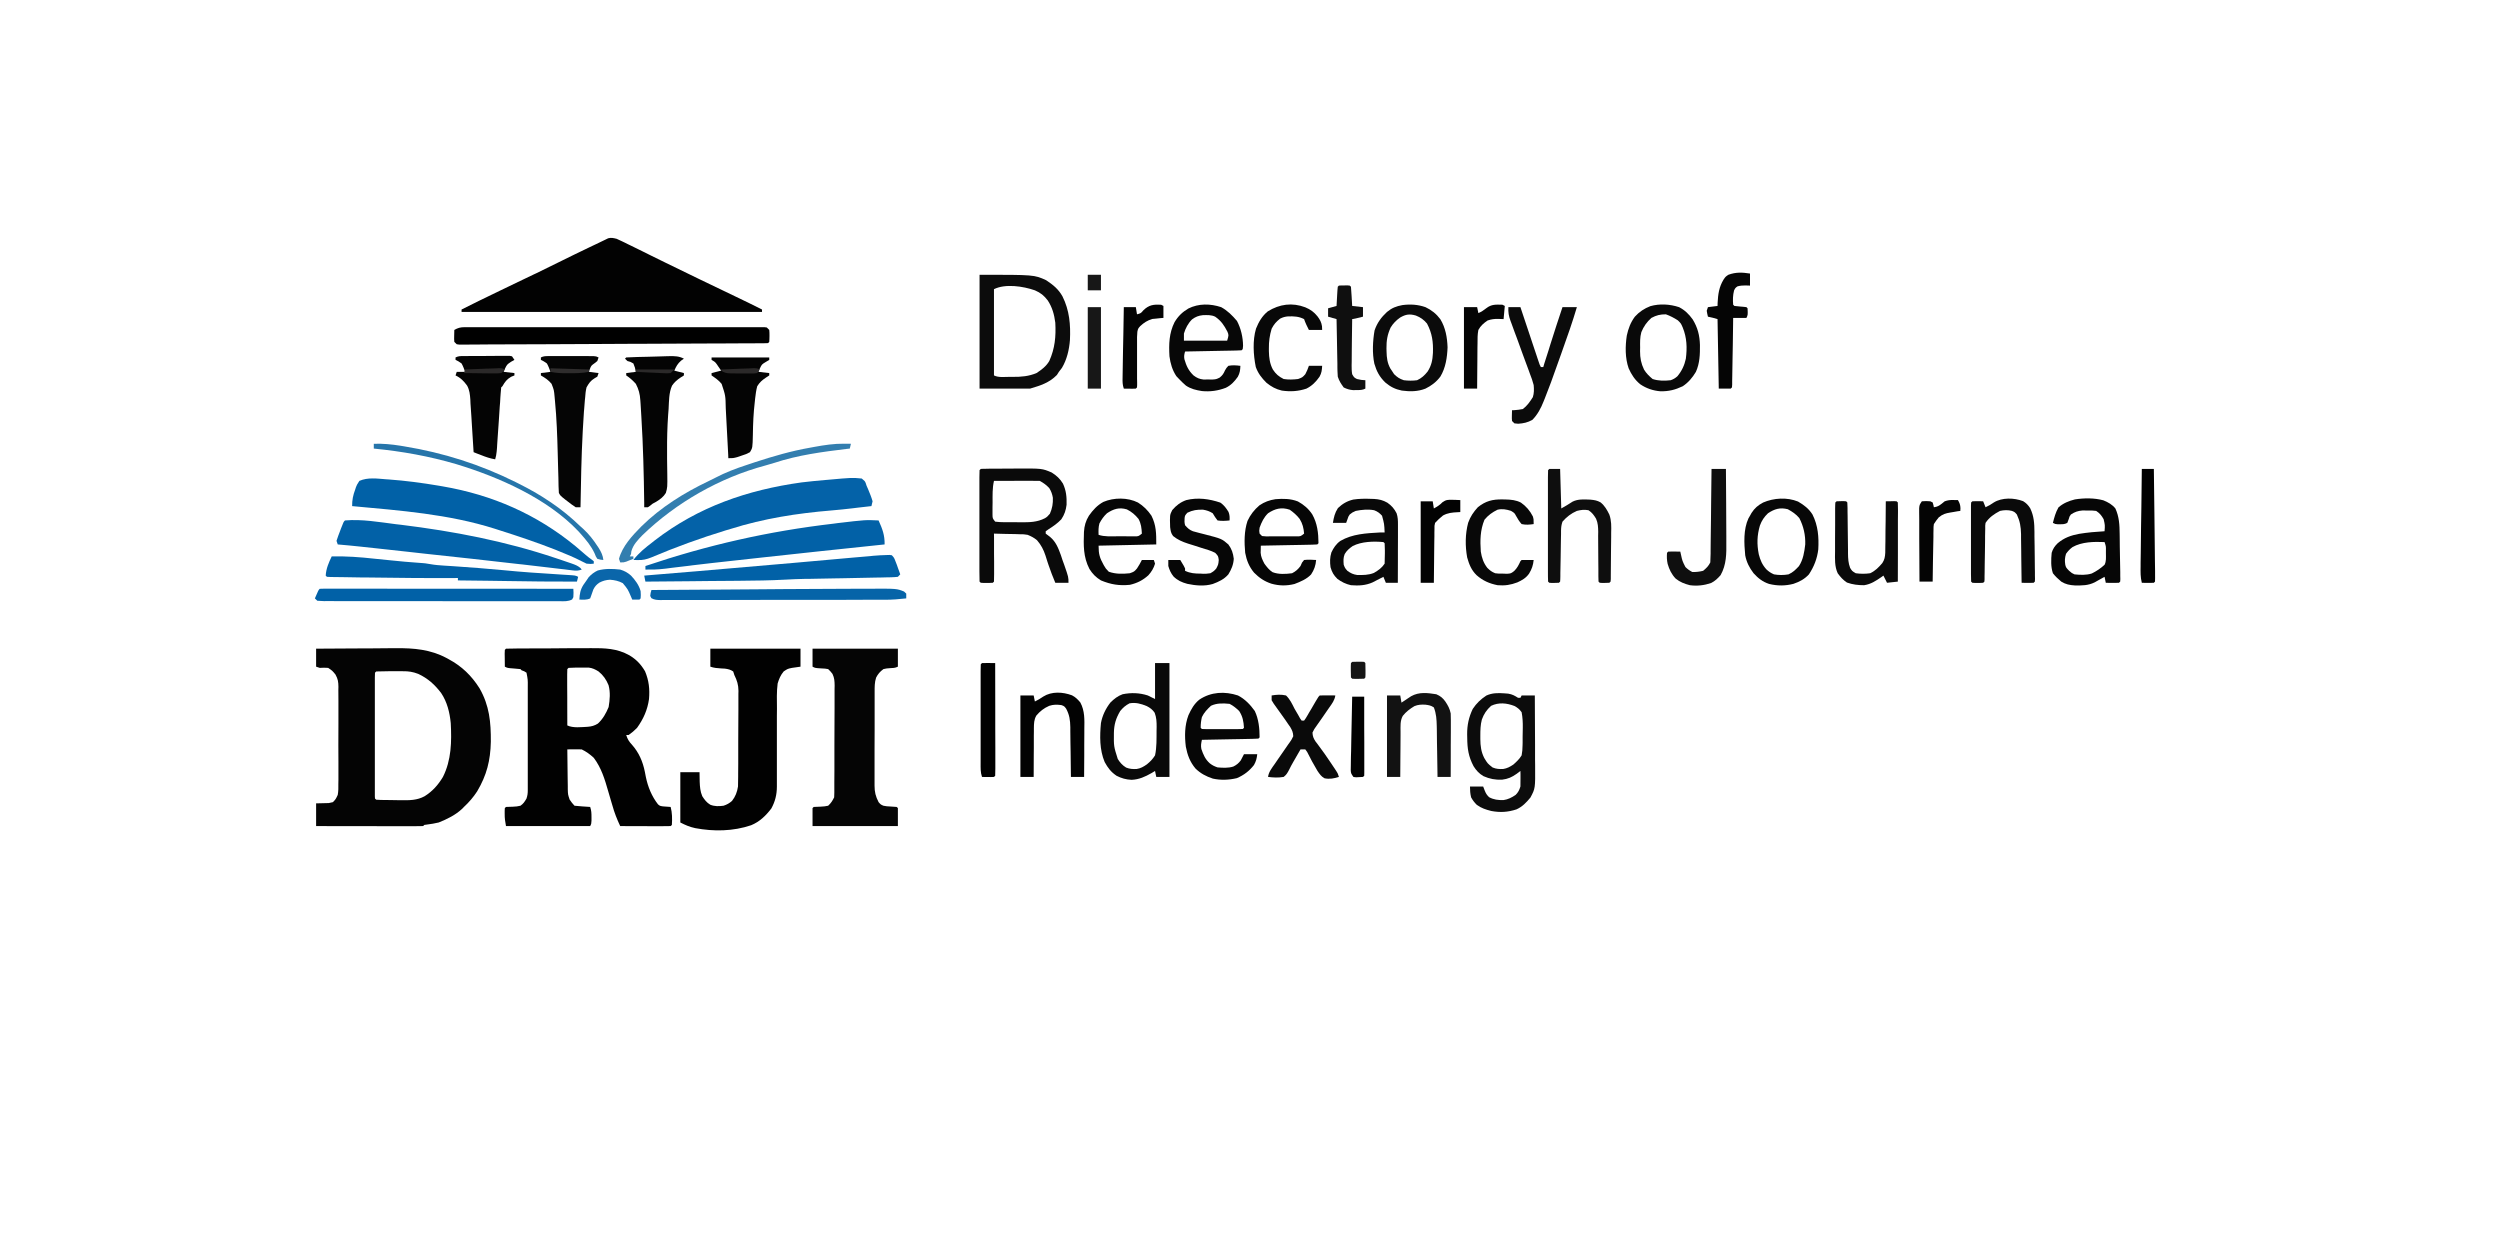<svg xmlns="http://www.w3.org/2000/svg" xmlns:xlink="http://www.w3.org/1999/xlink" width="150" zoomAndPan="magnify" viewBox="0 0 113.04 64.08" height="75" preserveAspectRatio="xMidYMid meet" version="1.0"><path fill="#010101" d="M 18.379 33.254 C 18.547 33.25 18.707 33.246 18.875 33.246 L 19.031 33.242 C 19.203 33.242 19.375 33.242 19.547 33.242 L 19.727 33.238 C 20.035 33.238 20.348 33.238 20.66 33.238 C 20.98 33.238 21.305 33.234 21.625 33.23 C 21.871 33.23 22.121 33.23 22.367 33.23 C 22.484 33.23 22.605 33.23 22.723 33.227 C 23.438 33.223 24.062 33.234 24.707 33.594 C 25.062 33.809 25.297 34.055 25.508 34.414 C 25.707 34.891 25.754 35.324 25.711 35.836 C 25.633 36.391 25.426 36.855 25.098 37.312 C 24.957 37.457 24.832 37.562 24.664 37.68 L 24.543 37.68 C 24.605 37.887 24.688 38.02 24.836 38.176 C 25.191 38.578 25.391 39.035 25.496 39.559 L 25.551 39.84 C 25.656 40.344 25.852 40.824 26.172 41.234 C 26.266 41.312 26.266 41.312 26.406 41.336 L 26.555 41.348 L 26.707 41.359 L 26.82 41.367 C 26.902 41.668 26.902 41.977 26.883 42.289 L 26.82 42.348 C 26.629 42.355 26.441 42.355 26.25 42.355 L 26.074 42.355 C 25.891 42.355 25.707 42.355 25.523 42.352 C 25.398 42.352 25.273 42.352 25.152 42.352 C 24.844 42.352 24.539 42.352 24.234 42.348 C 24.07 42 23.934 41.656 23.832 41.285 L 23.746 40.996 C 23.703 40.852 23.66 40.703 23.617 40.555 C 23.441 39.941 23.266 39.363 22.879 38.848 C 22.688 38.672 22.496 38.531 22.262 38.418 C 22.137 38.414 22.012 38.41 21.887 38.414 L 21.68 38.414 L 21.523 38.418 C 21.527 38.762 21.531 39.102 21.535 39.445 C 21.539 39.562 21.539 39.68 21.539 39.797 C 21.539 39.965 21.543 40.133 21.547 40.301 L 21.547 40.457 C 21.555 40.73 21.555 40.73 21.641 40.988 C 21.715 41.102 21.797 41.207 21.891 41.305 C 22.027 41.32 22.16 41.328 22.297 41.34 L 22.52 41.355 L 22.695 41.367 C 22.758 41.555 22.762 41.691 22.762 41.891 L 22.762 42.074 C 22.754 42.227 22.754 42.227 22.695 42.348 L 18.379 42.348 C 18.336 42.121 18.309 41.945 18.312 41.719 L 18.312 41.559 L 18.32 41.426 L 18.379 41.367 C 18.5 41.359 18.617 41.359 18.734 41.355 C 18.934 41.344 18.934 41.344 19.121 41.305 C 19.277 41.195 19.328 41.109 19.43 40.938 C 19.484 40.77 19.496 40.676 19.496 40.504 L 19.496 40.016 C 19.5 39.824 19.496 39.633 19.496 39.441 C 19.496 39.309 19.496 39.176 19.496 39.043 C 19.496 38.766 19.496 38.488 19.496 38.207 C 19.496 37.852 19.496 37.496 19.496 37.137 C 19.496 36.863 19.496 36.59 19.496 36.316 C 19.496 36.184 19.496 36.055 19.496 35.922 C 19.5 35.738 19.496 35.555 19.496 35.371 L 19.496 35.207 C 19.5 34.84 19.5 34.84 19.43 34.484 C 19.309 34.406 19.309 34.406 19.18 34.363 L 19.121 34.301 C 19.008 34.289 18.898 34.277 18.785 34.27 C 18.457 34.246 18.457 34.246 18.32 34.176 C 18.316 34.035 18.316 33.895 18.316 33.75 L 18.312 33.512 L 18.32 33.316 Z M 21.586 34.238 L 21.523 34.301 C 21.516 34.391 21.516 34.48 21.516 34.57 L 21.516 35.133 C 21.516 35.336 21.52 35.543 21.52 35.746 C 21.52 35.887 21.52 36.027 21.52 36.164 C 21.52 36.504 21.523 36.848 21.523 37.188 C 21.816 37.332 22.246 37.273 22.57 37.258 C 22.77 37.242 22.922 37.199 23.09 37.094 C 23.348 36.855 23.508 36.57 23.641 36.246 C 23.703 35.871 23.738 35.496 23.637 35.125 C 23.516 34.836 23.371 34.621 23.125 34.422 C 22.957 34.316 22.812 34.246 22.617 34.223 C 22.461 34.219 22.305 34.219 22.152 34.223 L 21.988 34.223 C 21.785 34.227 21.785 34.227 21.586 34.238 " fill-opacity="1" fill-rule="nonzero"/><path fill="#040404" d="M 8.645 33.254 C 9.305 33.25 9.961 33.246 10.617 33.242 C 10.926 33.242 11.23 33.238 11.535 33.238 C 11.832 33.234 12.125 33.234 12.422 33.23 C 12.535 33.23 12.645 33.23 12.758 33.23 C 13.652 33.219 14.512 33.297 15.32 33.727 L 15.441 33.793 C 16.117 34.156 16.613 34.637 17.023 35.285 C 17.531 36.176 17.609 37.023 17.602 38.027 C 17.582 38.984 17.391 39.742 16.902 40.566 C 16.707 40.867 16.488 41.121 16.223 41.367 L 16.141 41.453 C 15.793 41.781 15.367 41.988 14.93 42.164 C 14.73 42.211 14.531 42.246 14.328 42.27 L 14.191 42.289 L 14.129 42.348 C 13.957 42.355 13.789 42.355 13.617 42.355 L 13.457 42.355 C 13.277 42.355 13.102 42.355 12.922 42.355 L 12.555 42.355 C 12.23 42.355 11.906 42.355 11.582 42.352 C 11.254 42.352 10.922 42.352 10.59 42.352 C 9.941 42.352 9.293 42.352 8.645 42.348 L 8.645 41.184 L 9.297 41.168 L 9.508 41.121 C 9.652 40.969 9.652 40.969 9.754 40.75 C 9.789 40.559 9.789 40.367 9.785 40.168 L 9.789 39.992 C 9.789 39.805 9.789 39.613 9.789 39.426 C 9.789 39.293 9.789 39.16 9.789 39.027 C 9.789 38.75 9.789 38.473 9.785 38.199 C 9.785 37.844 9.785 37.488 9.789 37.133 C 9.789 36.859 9.789 36.59 9.789 36.316 C 9.789 36.184 9.789 36.055 9.789 35.922 C 9.789 35.742 9.789 35.559 9.785 35.375 L 9.789 35.211 C 9.785 34.949 9.766 34.812 9.637 34.578 C 9.473 34.379 9.473 34.379 9.262 34.238 C 9.043 34.227 9.043 34.227 8.832 34.238 L 8.645 34.176 Z M 11.727 34.422 L 11.664 34.484 C 11.66 34.566 11.656 34.652 11.656 34.738 L 11.656 35.273 C 11.656 35.48 11.656 35.691 11.656 35.898 L 11.656 36.332 C 11.656 36.637 11.656 36.938 11.656 37.242 C 11.656 37.633 11.656 38.02 11.656 38.41 C 11.656 38.707 11.656 39.008 11.656 39.305 C 11.656 39.449 11.656 39.594 11.656 39.738 C 11.656 39.938 11.656 40.137 11.656 40.336 L 11.656 40.828 L 11.664 40.938 L 11.727 40.996 C 11.871 41.004 12.012 41.012 12.156 41.012 L 12.289 41.012 C 12.383 41.016 12.477 41.016 12.57 41.016 C 12.711 41.016 12.852 41.02 12.992 41.023 C 13.426 41.027 13.82 41.031 14.211 40.816 C 14.617 40.559 14.895 40.246 15.145 39.832 C 15.582 38.969 15.598 38.012 15.547 37.066 C 15.492 36.516 15.363 35.988 15.055 35.527 C 14.73 35.098 14.375 34.777 13.883 34.547 C 13.609 34.441 13.383 34.406 13.09 34.41 L 12.727 34.41 C 12.598 34.41 12.473 34.41 12.348 34.41 C 12.039 34.414 12.039 34.414 11.727 34.422 " fill-opacity="1" fill-rule="nonzero"/><path fill="#020202" d="M 24.051 12.242 C 24.18 12.297 24.18 12.297 24.312 12.363 L 24.469 12.438 L 24.633 12.52 L 24.809 12.605 C 24.996 12.699 25.184 12.789 25.375 12.883 C 25.504 12.949 25.637 13.012 25.766 13.078 C 26.031 13.207 26.297 13.34 26.562 13.469 C 27.102 13.73 27.641 13.996 28.176 14.254 L 28.32 14.324 C 28.941 14.625 29.566 14.926 30.191 15.223 C 30.633 15.434 31.07 15.648 31.504 15.867 L 31.504 15.992 L 16.102 15.992 L 16.102 15.867 C 16.707 15.562 17.316 15.262 17.93 14.969 L 18.043 14.914 C 18.359 14.762 18.676 14.609 18.992 14.457 C 19.27 14.328 19.543 14.195 19.816 14.062 L 19.934 14.008 C 20.383 13.789 20.832 13.57 21.277 13.348 C 21.664 13.152 22.055 12.969 22.441 12.781 L 22.641 12.684 C 22.766 12.625 22.891 12.566 23.012 12.508 C 23.125 12.457 23.234 12.402 23.344 12.348 L 23.492 12.277 L 23.617 12.215 C 23.781 12.172 23.883 12.203 24.051 12.242 " fill-opacity="1" fill-rule="nonzero"/><path fill="#010101" d="M 28.855 33.254 L 33.477 33.254 L 33.477 34.176 L 33.043 34.238 C 32.816 34.285 32.816 34.285 32.613 34.422 C 32.457 34.609 32.375 34.805 32.305 35.039 C 32.25 35.465 32.266 35.898 32.27 36.328 C 32.27 36.453 32.266 36.578 32.266 36.707 C 32.266 37.035 32.266 37.367 32.266 37.695 C 32.266 38.227 32.266 38.754 32.266 39.281 C 32.266 39.465 32.266 39.648 32.266 39.832 L 32.266 40.328 C 32.266 40.734 32.176 41.094 31.98 41.449 C 31.695 41.82 31.383 42.125 30.945 42.305 C 30.031 42.617 29.023 42.633 28.078 42.453 C 27.781 42.387 27.594 42.305 27.316 42.164 L 27.316 39.586 L 28.301 39.586 L 28.309 40.07 C 28.32 40.34 28.336 40.57 28.441 40.816 C 28.559 41 28.664 41.141 28.852 41.254 C 29.078 41.344 29.293 41.336 29.531 41.305 C 29.703 41.25 29.832 41.176 29.965 41.059 C 30.141 40.836 30.23 40.602 30.273 40.32 C 30.277 40.148 30.281 39.98 30.281 39.809 L 30.281 39.652 C 30.285 39.488 30.285 39.32 30.285 39.152 L 30.285 38.801 C 30.285 38.555 30.285 38.309 30.285 38.062 C 30.289 37.75 30.289 37.438 30.289 37.125 C 30.293 36.883 30.293 36.641 30.293 36.398 C 30.293 36.285 30.293 36.168 30.293 36.051 C 30.293 35.891 30.293 35.727 30.293 35.566 L 30.297 35.422 C 30.293 35.105 30.227 34.891 30.086 34.605 L 30.027 34.422 C 29.883 34.324 29.773 34.301 29.602 34.277 L 29.406 34.266 C 29.203 34.254 29.047 34.242 28.855 34.176 Z M 28.855 33.254 " fill-opacity="1" fill-rule="nonzero"/><path fill="#050505" d="M 34.094 33.254 L 38.469 33.254 L 38.469 34.176 C 38.32 34.25 38.211 34.246 38.047 34.254 C 37.883 34.266 37.883 34.266 37.727 34.301 C 37.551 34.434 37.453 34.543 37.352 34.738 C 37.273 34.984 37.277 35.215 37.277 35.473 L 37.277 35.641 C 37.277 35.824 37.277 36.008 37.277 36.191 L 37.277 36.578 C 37.277 36.844 37.277 37.113 37.277 37.383 C 37.277 37.727 37.277 38.066 37.273 38.41 C 37.273 38.676 37.273 38.941 37.273 39.203 C 37.273 39.332 37.273 39.457 37.273 39.586 C 37.273 39.762 37.273 39.938 37.273 40.117 L 37.273 40.273 C 37.273 40.602 37.328 40.828 37.48 41.121 C 37.586 41.242 37.586 41.242 37.727 41.305 C 37.898 41.336 37.898 41.336 38.078 41.344 C 38.188 41.348 38.297 41.355 38.406 41.367 L 38.469 41.426 L 38.469 42.348 L 34.094 42.348 L 34.094 41.426 L 34.152 41.367 C 34.273 41.359 34.391 41.355 34.512 41.352 C 34.711 41.34 34.711 41.34 34.895 41.305 C 35.051 41.16 35.109 41.059 35.203 40.875 C 35.207 40.793 35.211 40.711 35.211 40.629 L 35.211 40.121 C 35.215 39.926 35.215 39.727 35.215 39.527 L 35.215 39.117 C 35.215 38.832 35.215 38.543 35.215 38.258 C 35.215 37.891 35.219 37.52 35.219 37.152 C 35.223 36.871 35.223 36.586 35.223 36.305 C 35.223 36.168 35.223 36.031 35.223 35.898 C 35.223 35.707 35.223 35.516 35.223 35.328 L 35.227 35.156 C 35.223 34.922 35.219 34.762 35.117 34.547 C 35.016 34.418 35.016 34.418 34.895 34.301 C 34.734 34.273 34.734 34.273 34.555 34.266 C 34.227 34.246 34.227 34.246 34.094 34.176 Z M 34.094 33.254 " fill-opacity="1" fill-rule="nonzero"/><path fill="#0462a8" d="M 36.617 24.531 C 36.777 24.664 36.777 24.664 36.82 24.766 L 36.863 24.898 L 36.949 25.094 C 37.031 25.293 37.113 25.488 37.172 25.699 C 37.145 25.832 37.145 25.832 37.113 25.945 C 36.871 25.973 36.633 26 36.391 26.027 L 36.168 26.055 C 35.801 26.098 35.434 26.137 35.062 26.168 C 33.309 26.312 31.582 26.582 29.902 27.113 C 29.812 27.137 29.727 27.164 29.637 27.191 C 28.336 27.59 27.074 28.047 25.824 28.578 C 25.59 28.672 25.395 28.719 25.145 28.711 L 24.91 28.707 C 25.188 28.34 25.535 28.066 25.898 27.789 L 26 27.707 C 28.238 25.98 30.754 25.117 33.531 24.73 C 33.941 24.68 34.355 24.641 34.77 24.605 L 34.902 24.594 C 36.121 24.484 36.121 24.484 36.617 24.531 " fill-opacity="1" fill-rule="nonzero"/><path fill="#0161a7" d="M 12.238 24.57 L 12.363 24.578 C 13.227 24.641 14.078 24.754 14.93 24.898 L 15.137 24.934 C 17.676 25.371 19.941 26.359 21.938 27.996 C 22.113 28.145 22.285 28.289 22.457 28.441 C 22.625 28.582 22.625 28.582 22.777 28.691 L 22.879 28.77 L 22.879 28.895 C 22.73 28.914 22.73 28.914 22.508 28.895 C 22.418 28.852 22.328 28.809 22.238 28.762 C 21.855 28.562 21.457 28.402 21.059 28.242 L 20.938 28.191 C 19.977 27.812 18.996 27.484 18.012 27.172 L 17.805 27.105 C 15.441 26.355 12.949 26.172 10.492 25.945 C 10.488 25.633 10.539 25.387 10.648 25.098 L 10.688 24.973 C 10.734 24.855 10.734 24.855 10.863 24.652 C 11.297 24.461 11.773 24.535 12.238 24.57 " fill-opacity="1" fill-rule="nonzero"/><path fill="#0261a7" d="M 10.125 26.68 C 11 26.605 11.891 26.766 12.754 26.875 L 12.996 26.902 C 15.715 27.238 18.332 27.738 20.934 28.613 C 21.031 28.645 21.129 28.68 21.227 28.711 C 21.363 28.758 21.504 28.805 21.641 28.852 L 21.766 28.895 C 21.93 28.953 22.062 29.004 22.195 29.117 L 22.262 29.199 C 22.066 29.266 21.977 29.262 21.777 29.238 L 21.586 29.215 L 21.375 29.188 L 21.023 29.148 C 20.895 29.133 20.766 29.117 20.637 29.102 C 20.16 29.047 19.68 28.988 19.203 28.934 L 19.043 28.918 C 17.445 28.73 15.844 28.559 14.246 28.387 C 13.953 28.352 13.664 28.32 13.371 28.289 C 12.824 28.23 12.277 28.172 11.73 28.109 C 11.523 28.09 11.32 28.066 11.113 28.043 C 11.055 28.039 10.996 28.031 10.934 28.023 C 10.543 27.98 10.148 27.945 9.754 27.91 L 9.691 27.727 C 9.746 27.559 9.805 27.391 9.871 27.227 L 9.922 27.09 C 10.051 26.754 10.051 26.754 10.125 26.68 M 37.48 26.68 C 37.676 27.117 37.797 27.43 37.789 27.91 L 37.555 27.934 C 35.57 28.141 33.582 28.352 31.598 28.57 L 31.062 28.629 C 30.66 28.672 30.258 28.715 29.855 28.762 C 29.219 28.832 28.578 28.902 27.941 28.98 L 27.762 29.004 C 27.48 29.035 27.195 29.07 26.91 29.105 L 26.605 29.145 L 26.469 29.16 C 26.152 29.199 25.848 29.203 25.527 29.199 L 25.527 29.016 C 28.715 27.941 31.832 27.234 35.176 26.844 L 35.383 26.816 C 36.809 26.648 36.809 26.648 37.48 26.68 " fill-opacity="1" fill-rule="nonzero"/><path fill="#000000" d="M 16.254 16.773 L 16.801 16.773 C 17.02 16.773 17.234 16.773 17.453 16.773 C 17.605 16.773 17.762 16.773 17.918 16.773 C 18.297 16.773 18.672 16.773 19.051 16.773 C 19.359 16.773 19.668 16.773 19.973 16.773 L 20.371 16.773 C 21.207 16.773 22.039 16.773 22.871 16.773 C 23.586 16.773 24.301 16.773 25.016 16.773 C 25.934 16.773 26.852 16.773 27.77 16.773 L 27.902 16.773 C 28.211 16.773 28.516 16.773 28.824 16.773 C 29.238 16.773 29.648 16.773 30.062 16.773 C 30.215 16.773 30.367 16.773 30.52 16.773 C 30.727 16.773 30.934 16.773 31.141 16.773 L 31.633 16.773 L 31.75 16.789 L 31.875 16.914 C 31.887 17.055 31.887 17.055 31.887 17.223 L 31.883 17.391 L 31.875 17.527 L 31.812 17.59 C 31.727 17.594 31.641 17.598 31.555 17.598 L 31.199 17.598 L 31.004 17.602 C 30.781 17.602 30.562 17.602 30.344 17.602 L 29.871 17.605 C 29.488 17.605 29.105 17.609 28.723 17.609 C 28.41 17.613 28.098 17.613 27.785 17.613 C 26.906 17.617 26.023 17.621 25.141 17.625 L 24.852 17.625 C 24.078 17.629 23.309 17.633 22.535 17.637 C 21.742 17.641 20.949 17.645 20.156 17.648 C 19.711 17.648 19.266 17.652 18.82 17.652 C 18.402 17.656 17.984 17.656 17.566 17.656 C 17.41 17.66 17.258 17.66 17.102 17.66 C 16.895 17.66 16.684 17.66 16.473 17.664 L 15.973 17.664 L 15.855 17.648 L 15.73 17.527 C 15.719 17.379 15.719 17.379 15.723 17.211 L 15.727 17.043 L 15.73 16.914 C 15.914 16.809 16.043 16.773 16.254 16.773 " fill-opacity="1" fill-rule="nonzero"/><path fill="#0c0c0c" d="M 42.656 14.086 C 45.457 14.086 45.457 14.086 46.066 14.363 C 46.422 14.598 46.699 14.82 46.906 15.191 C 47.266 15.91 47.328 16.648 47.289 17.438 C 47.25 17.93 47.133 18.434 46.879 18.859 C 46.828 18.93 46.777 18.996 46.723 19.062 L 46.621 19.223 C 46.227 19.625 45.781 19.762 45.246 19.922 L 42.656 19.922 Z M 43.395 14.824 L 43.395 19.246 C 43.629 19.363 43.914 19.32 44.172 19.32 L 44.352 19.32 C 44.781 19.324 45.184 19.293 45.582 19.121 C 45.84 18.949 46.07 18.781 46.23 18.508 C 46.52 17.863 46.578 17.246 46.539 16.543 C 46.484 16.121 46.387 15.762 46.152 15.402 C 45.957 15.148 45.789 15.012 45.492 14.883 C 44.887 14.672 43.977 14.535 43.395 14.824 " fill-opacity="1" fill-rule="nonzero"/><path fill="#0a0a0a" d="M 42.719 24.039 C 42.805 24.031 42.891 24.031 42.98 24.031 L 43.148 24.027 L 43.52 24.027 C 43.652 24.023 43.785 24.023 43.918 24.023 C 44.121 24.023 44.32 24.023 44.523 24.02 C 45.859 24.012 45.859 24.012 46.355 24.223 C 46.602 24.379 46.777 24.539 46.93 24.789 C 47.098 25.145 47.129 25.488 47.117 25.875 C 47.082 26.16 47.008 26.383 46.848 26.621 C 46.656 26.824 46.438 26.977 46.203 27.125 L 46.047 27.234 L 46.047 27.355 C 46.117 27.414 46.195 27.469 46.27 27.523 C 46.574 27.781 46.691 28.094 46.824 28.457 C 46.852 28.543 46.879 28.625 46.906 28.707 C 46.938 28.793 46.969 28.879 47 28.965 C 47.215 29.586 47.215 29.586 47.215 29.875 L 46.539 29.875 C 46.414 29.574 46.293 29.273 46.191 28.961 L 46.137 28.801 C 46.102 28.691 46.066 28.586 46.035 28.477 C 45.934 28.172 45.812 27.938 45.602 27.695 C 45.449 27.566 45.305 27.492 45.121 27.418 C 44.918 27.387 44.918 27.387 44.707 27.387 L 44.477 27.379 L 43.992 27.371 C 43.793 27.363 43.594 27.359 43.395 27.355 L 43.398 27.582 C 43.398 27.855 43.398 28.129 43.398 28.402 C 43.398 28.523 43.398 28.641 43.402 28.762 C 43.402 28.93 43.402 29.102 43.402 29.27 L 43.402 29.434 C 43.402 29.559 43.398 29.688 43.395 29.816 L 43.336 29.875 C 43.23 29.883 43.129 29.883 43.027 29.883 L 42.855 29.883 L 42.719 29.875 L 42.656 29.816 C 42.652 29.637 42.648 29.461 42.648 29.285 L 42.648 29.117 C 42.648 28.93 42.648 28.746 42.648 28.562 C 42.648 28.434 42.648 28.305 42.648 28.176 C 42.648 27.91 42.648 27.641 42.648 27.371 C 42.648 27.027 42.648 26.684 42.648 26.336 C 42.648 26.074 42.648 25.809 42.648 25.547 C 42.648 25.418 42.648 25.289 42.648 25.164 C 42.648 24.984 42.648 24.809 42.648 24.633 L 42.648 24.469 C 42.648 24.348 42.652 24.223 42.656 24.102 Z M 43.395 24.652 C 43.309 25.023 43.324 25.391 43.324 25.766 L 43.32 25.988 L 43.32 26.395 C 43.324 26.574 43.324 26.574 43.457 26.742 C 43.613 26.762 43.754 26.77 43.91 26.77 L 44.043 26.77 C 44.141 26.77 44.234 26.77 44.332 26.77 C 44.477 26.77 44.621 26.77 44.766 26.773 C 45.207 26.777 45.609 26.773 46.008 26.566 C 46.125 26.492 46.125 26.492 46.262 26.336 C 46.383 26.059 46.426 25.816 46.414 25.516 C 46.383 25.332 46.328 25.18 46.23 25.023 C 46.086 24.867 45.93 24.75 45.738 24.652 C 45.562 24.648 45.387 24.648 45.215 24.648 L 45.055 24.648 C 44.891 24.648 44.727 24.648 44.559 24.648 C 44.445 24.648 44.336 24.652 44.223 24.652 C 43.945 24.652 43.672 24.652 43.395 24.652 " fill-opacity="1" fill-rule="nonzero"/><path fill="#050505" d="M 20.551 18.254 L 21.074 18.254 C 21.199 18.254 21.324 18.254 21.453 18.254 C 21.645 18.258 21.84 18.254 22.031 18.254 C 22.156 18.254 22.277 18.254 22.402 18.254 L 22.578 18.254 L 22.742 18.258 L 22.883 18.258 C 23 18.266 23 18.266 23.125 18.324 L 23.062 18.508 L 22.914 18.625 C 22.746 18.746 22.746 18.746 22.676 18.926 L 22.633 19.062 L 23.125 19.125 L 23.062 19.309 L 22.922 19.391 C 22.711 19.52 22.629 19.645 22.508 19.859 C 22.465 20.031 22.449 20.199 22.438 20.371 L 22.422 20.52 C 22.41 20.668 22.398 20.816 22.387 20.969 L 22.375 21.098 C 22.352 21.398 22.336 21.699 22.32 22 L 22.312 22.141 C 22.242 23.43 22.223 24.719 22.199 26.004 L 21.953 26.004 C 21.812 25.914 21.676 25.812 21.543 25.707 L 21.43 25.621 C 21.164 25.41 21.164 25.41 21.09 25.27 C 21.082 25.156 21.078 25.047 21.074 24.938 L 21.07 24.727 L 21.066 24.496 L 21.055 24.133 C 21.047 23.836 21.039 23.543 21.031 23.246 C 21.008 22.348 20.977 21.453 20.891 20.559 L 20.871 20.344 C 20.84 19.996 20.84 19.996 20.715 19.676 C 20.559 19.484 20.379 19.367 20.168 19.246 L 20.168 19.125 L 20.66 19.062 C 20.605 18.91 20.555 18.773 20.477 18.633 C 20.316 18.52 20.316 18.52 20.168 18.449 L 20.168 18.324 C 20.309 18.254 20.391 18.258 20.551 18.254 " fill-opacity="1" fill-rule="nonzero"/><path fill="#040404" d="M 27.5 18.387 L 27.355 18.488 C 27.176 18.645 27.102 18.785 27.008 19 L 27.5 19.125 L 27.5 19.246 L 27.332 19.352 C 27.156 19.469 27.012 19.59 26.891 19.77 C 26.727 20.137 26.738 20.566 26.715 20.965 L 26.691 21.277 C 26.648 21.891 26.633 22.5 26.637 23.113 L 26.637 23.516 C 26.637 23.773 26.641 24.031 26.648 24.293 C 26.656 24.98 26.656 24.98 26.574 25.27 C 26.449 25.477 26.277 25.602 26.066 25.73 L 25.898 25.82 L 25.766 25.926 L 25.652 26.004 L 25.465 26.004 L 25.465 25.773 C 25.445 24.312 25.41 22.852 25.32 21.391 L 25.309 21.203 C 25.301 21.027 25.289 20.852 25.277 20.676 L 25.266 20.52 C 25.246 20.199 25.184 19.961 25.035 19.676 C 24.879 19.504 24.738 19.375 24.543 19.246 L 24.543 19.125 L 25.035 19.062 C 24.996 18.852 24.996 18.852 24.91 18.633 C 24.762 18.547 24.762 18.547 24.605 18.508 L 24.48 18.387 L 24.543 18.324 C 24.734 18.312 24.926 18.305 25.117 18.301 L 25.293 18.297 C 25.414 18.293 25.539 18.289 25.66 18.289 C 25.852 18.281 26.039 18.277 26.227 18.273 C 26.344 18.27 26.465 18.266 26.582 18.262 L 26.754 18.258 C 27.031 18.254 27.246 18.254 27.5 18.387 " fill-opacity="1" fill-rule="nonzero"/><path fill="#0c0c0c" d="M 69.555 35.543 L 69.758 35.559 C 69.965 35.594 70.086 35.66 70.262 35.773 L 70.383 35.773 L 70.445 35.652 L 71.121 35.652 C 71.125 36.227 71.129 36.801 71.129 37.379 C 71.129 37.645 71.129 37.91 71.133 38.18 C 71.133 38.438 71.133 38.695 71.133 38.953 C 71.133 39.051 71.137 39.148 71.137 39.246 C 71.145 40.418 71.145 40.418 70.895 40.887 C 70.684 41.141 70.484 41.355 70.18 41.492 C 69.738 41.637 69.344 41.66 68.887 41.574 C 68.613 41.504 68.375 41.43 68.145 41.258 C 68.023 41.137 67.938 41.027 67.855 40.875 C 67.809 40.68 67.797 40.523 67.797 40.32 L 68.473 40.32 L 68.551 40.523 C 68.613 40.676 68.656 40.75 68.777 40.867 C 69.016 40.996 69.238 41.02 69.512 41.016 C 69.746 40.984 69.941 40.883 70.137 40.75 C 70.277 40.605 70.32 40.516 70.383 40.32 C 70.387 40.184 70.387 40.047 70.387 39.91 L 70.387 39.691 L 70.383 39.523 L 70.191 39.668 C 69.949 39.84 69.742 39.934 69.445 39.969 C 69.094 39.984 68.809 39.93 68.488 39.789 C 68.262 39.656 68.117 39.496 67.98 39.277 C 67.719 38.781 67.66 38.379 67.656 37.824 L 67.652 37.648 C 67.648 37.176 67.734 36.773 67.938 36.344 C 68.133 36.051 68.34 35.852 68.637 35.656 C 68.938 35.52 69.23 35.52 69.555 35.543 M 68.879 36.184 C 68.648 36.395 68.512 36.594 68.406 36.887 C 68.332 37.164 68.328 37.441 68.328 37.73 L 68.328 37.895 C 68.332 38.242 68.367 38.539 68.527 38.855 C 68.699 39.141 68.699 39.141 68.957 39.344 C 69.145 39.422 69.297 39.43 69.496 39.422 C 69.703 39.391 69.848 39.309 70.02 39.195 C 70.184 39.051 70.332 38.91 70.445 38.723 C 70.477 38.543 70.492 38.398 70.492 38.219 L 70.496 38.074 C 70.496 37.973 70.496 37.871 70.496 37.77 C 70.496 37.617 70.5 37.465 70.504 37.312 C 70.508 37.039 70.496 36.781 70.445 36.512 C 70.332 36.355 70.242 36.281 70.074 36.191 C 69.68 36.039 69.27 35.996 68.879 36.184 " fill-opacity="1" fill-rule="nonzero"/><path fill="#0161a7" d="M 37.91 28.453 L 38.047 28.449 L 38.16 28.465 C 38.277 28.594 38.277 28.594 38.344 28.77 L 38.414 28.949 L 38.477 29.129 L 38.543 29.309 L 38.59 29.445 L 38.469 29.57 C 38.312 29.586 38.312 29.586 38.113 29.594 L 37.879 29.598 L 37.617 29.605 L 37.344 29.609 C 36.746 29.625 36.148 29.637 35.551 29.645 L 35.332 29.648 C 34.98 29.656 34.625 29.664 34.27 29.668 L 33.867 29.676 L 33.691 29.676 C 33.355 29.684 33.023 29.695 32.691 29.715 C 31.914 29.758 31.141 29.766 30.367 29.773 L 29.945 29.777 C 29.578 29.781 29.215 29.785 28.848 29.785 C 28.473 29.789 28.098 29.793 27.723 29.797 C 26.992 29.801 26.258 29.809 25.527 29.816 L 25.465 29.508 L 25.645 29.492 C 26.496 29.422 27.344 29.352 28.195 29.281 C 29.828 29.145 31.457 29.004 33.09 28.859 L 33.305 28.84 C 34.008 28.777 34.711 28.715 35.414 28.652 C 35.676 28.629 35.938 28.605 36.195 28.582 C 36.316 28.574 36.438 28.562 36.559 28.551 C 36.727 28.535 36.891 28.52 37.059 28.508 L 37.203 28.492 C 37.438 28.473 37.672 28.457 37.91 28.453 " fill-opacity="1" fill-rule="nonzero"/><path fill="#090909" d="M 51.652 33.992 L 52.391 33.992 L 52.391 39.828 L 51.715 39.828 L 51.652 39.523 L 51.469 39.633 C 51.141 39.82 50.832 39.961 50.449 39.977 C 50.168 39.965 49.93 39.898 49.68 39.77 C 49.391 39.574 49.238 39.371 49.07 39.066 C 48.805 38.438 48.816 37.734 48.879 37.066 C 48.953 36.676 49.121 36.328 49.363 36.016 C 49.547 35.832 49.738 35.68 49.988 35.59 C 50.43 35.5 50.855 35.516 51.281 35.652 L 51.652 35.836 Z M 50.344 36.055 C 50.137 36.164 50.016 36.27 49.867 36.449 C 49.645 36.824 49.551 37.137 49.543 37.57 C 49.535 38.258 49.535 38.258 49.742 38.91 C 49.855 39.09 49.98 39.234 50.168 39.348 C 50.352 39.422 50.508 39.43 50.707 39.422 C 50.914 39.391 51.062 39.305 51.234 39.184 C 51.414 39.035 51.527 38.922 51.652 38.723 C 51.742 38.312 51.727 37.871 51.73 37.453 L 51.734 37.266 C 51.734 36.996 51.727 36.793 51.633 36.539 C 51.52 36.375 51.402 36.285 51.223 36.195 C 50.926 36.074 50.66 36 50.344 36.055 " fill-opacity="1" fill-rule="nonzero"/><path fill="#040404" d="M 16.184 18.254 L 16.348 18.254 L 16.531 18.25 L 16.715 18.25 C 16.844 18.25 16.973 18.25 17.102 18.25 C 17.301 18.25 17.5 18.246 17.699 18.246 L 18.074 18.242 L 18.57 18.242 C 18.609 18.25 18.648 18.258 18.688 18.266 L 18.812 18.449 L 18.637 18.547 C 18.434 18.684 18.434 18.684 18.328 18.895 L 18.258 19.062 L 18.812 19.125 L 18.812 19.246 L 18.641 19.316 C 18.414 19.449 18.328 19.574 18.195 19.801 L 18.133 19.859 C 18.121 19.969 18.113 20.074 18.105 20.18 L 18.09 20.387 L 18.078 20.613 L 18.059 20.84 C 18.043 21.082 18.027 21.328 18.012 21.57 C 17.996 21.812 17.977 22.055 17.961 22.297 C 17.949 22.449 17.941 22.602 17.93 22.75 L 17.918 22.961 L 17.902 23.141 C 17.891 23.281 17.863 23.414 17.824 23.547 C 17.57 23.504 17.34 23.426 17.098 23.328 L 16.883 23.246 L 16.719 23.18 L 16.711 23.059 C 16.688 22.645 16.66 22.23 16.633 21.816 C 16.621 21.66 16.613 21.504 16.605 21.352 C 16.59 21.129 16.574 20.906 16.559 20.684 L 16.551 20.477 C 16.531 20.219 16.512 20 16.387 19.77 C 16.219 19.539 16.059 19.371 15.793 19.246 L 15.855 19.062 L 16.285 19.062 C 16.23 18.91 16.18 18.773 16.102 18.633 C 15.941 18.52 15.941 18.52 15.793 18.449 L 15.793 18.324 C 15.938 18.254 16.023 18.254 16.184 18.254 " fill-opacity="1" fill-rule="nonzero"/><path fill="#0161a7" d="M 9.445 28.523 C 10.184 28.508 10.902 28.559 11.633 28.641 C 11.852 28.664 12.066 28.684 12.285 28.707 L 12.445 28.723 C 12.945 28.777 13.445 28.82 13.949 28.855 L 14.109 28.867 L 14.242 28.879 C 14.375 28.895 14.375 28.895 14.512 28.922 C 14.746 28.965 14.977 28.98 15.211 28.996 L 15.531 29.016 L 15.699 29.027 C 16.551 29.086 17.402 29.148 18.25 29.23 C 19.191 29.324 20.137 29.387 21.078 29.445 L 21.254 29.457 C 21.359 29.465 21.469 29.473 21.578 29.477 C 21.941 29.5 21.941 29.5 22.078 29.57 L 22.016 29.816 C 20.789 29.82 19.559 29.805 18.332 29.785 C 18.059 29.781 17.785 29.777 17.512 29.773 C 16.98 29.77 16.449 29.762 15.914 29.754 L 15.914 29.629 L 15.766 29.633 C 14.297 29.641 12.828 29.625 11.359 29.605 L 10.91 29.602 C 10.672 29.598 10.438 29.594 10.199 29.59 C 10.109 29.59 10.02 29.59 9.934 29.586 C 9.809 29.586 9.688 29.582 9.566 29.582 C 9.496 29.582 9.426 29.578 9.355 29.578 L 9.199 29.57 L 9.137 29.508 C 9.16 29.141 9.289 28.852 9.445 28.523 " fill-opacity="1" fill-rule="nonzero"/><path fill="#040404" d="M 28.918 18.324 L 31.875 18.324 L 31.875 18.449 L 31.699 18.555 C 31.492 18.68 31.492 18.68 31.391 18.895 L 31.32 19.062 L 31.875 19.125 L 31.875 19.246 L 31.703 19.359 C 31.496 19.5 31.391 19.59 31.258 19.801 C 31.203 20.008 31.176 20.215 31.152 20.426 L 31.133 20.609 C 31.066 21.168 31.043 21.723 31.035 22.281 C 31.02 22.953 31.02 22.953 30.887 23.18 C 30.695 23.281 30.695 23.281 30.465 23.355 L 30.234 23.434 C 30.027 23.488 30.027 23.488 29.777 23.488 L 29.77 23.293 C 29.738 22.676 29.707 22.059 29.672 21.441 C 29.664 21.266 29.652 21.094 29.645 20.922 C 29.633 20.281 29.633 20.281 29.434 19.68 C 29.281 19.492 29.117 19.383 28.918 19.246 L 28.918 19.125 L 29.41 19 L 29.266 18.793 L 29.188 18.676 C 29.098 18.555 29.098 18.555 28.918 18.449 Z M 28.918 18.324 " fill-opacity="1" fill-rule="nonzero"/><path fill="#0161a7" d="M 8.832 30.184 C 8.996 30.176 9.164 30.176 9.332 30.176 L 9.492 30.176 C 9.672 30.176 9.852 30.176 10.031 30.176 L 10.414 30.176 C 10.766 30.176 11.113 30.176 11.461 30.176 C 11.824 30.176 12.191 30.176 12.555 30.18 C 13.246 30.18 13.934 30.18 14.625 30.18 C 15.41 30.18 16.195 30.18 16.98 30.18 C 18.598 30.18 20.215 30.184 21.832 30.184 C 21.844 30.387 21.844 30.387 21.832 30.613 L 21.77 30.73 C 21.566 30.84 21.359 30.824 21.133 30.82 L 20.973 30.82 C 20.797 30.824 20.617 30.82 20.438 30.82 C 20.312 30.82 20.184 30.82 20.059 30.82 C 19.711 30.82 19.363 30.82 19.02 30.82 C 18.656 30.82 18.297 30.82 17.934 30.82 C 17.324 30.82 16.719 30.82 16.109 30.82 C 15.406 30.816 14.703 30.816 14 30.816 C 13.324 30.816 12.648 30.816 11.973 30.816 C 11.688 30.816 11.398 30.816 11.109 30.816 C 10.773 30.816 10.434 30.816 10.094 30.816 C 9.969 30.816 9.844 30.816 9.719 30.816 C 9.551 30.816 9.383 30.816 9.211 30.812 L 9.062 30.816 C 8.941 30.812 8.824 30.805 8.707 30.797 L 8.582 30.676 C 8.762 30.254 8.762 30.254 8.832 30.184 " fill-opacity="1" fill-rule="nonzero"/><path fill="#060606" d="M 100.266 25.648 C 100.508 25.746 100.719 25.863 100.883 26.066 C 101.078 26.492 101.098 26.91 101.102 27.371 L 101.105 27.582 C 101.105 27.73 101.109 27.875 101.109 28.023 C 101.113 28.25 101.117 28.477 101.121 28.699 C 101.125 28.844 101.125 28.988 101.129 29.129 L 101.133 29.336 L 101.133 29.523 L 101.137 29.691 L 101.129 29.816 L 101.066 29.875 C 100.953 29.879 100.84 29.883 100.727 29.879 L 100.535 29.879 L 100.391 29.875 L 100.328 29.57 L 100.188 29.648 L 100.004 29.75 L 99.824 29.852 C 99.484 30.02 99.176 30.016 98.805 30.012 C 98.539 29.996 98.336 29.957 98.109 29.816 C 97.949 29.684 97.805 29.547 97.68 29.387 C 97.566 29.047 97.586 28.691 97.617 28.34 C 97.68 28.133 97.77 28 97.926 27.848 C 98.254 27.57 98.602 27.445 99.023 27.367 C 99.453 27.297 99.891 27.258 100.328 27.234 C 100.352 26.922 100.352 26.922 100.281 26.617 C 100.172 26.426 100.082 26.312 99.898 26.191 C 99.684 26.168 99.684 26.168 99.445 26.172 L 99.203 26.168 C 98.957 26.191 98.809 26.238 98.602 26.375 C 98.527 26.48 98.527 26.48 98.496 26.598 L 98.418 26.805 C 98.281 26.875 98.203 26.875 98.047 26.875 L 97.918 26.875 C 97.801 26.867 97.801 26.867 97.68 26.805 C 97.75 26.527 97.82 26.266 97.965 26.012 C 98.207 25.797 98.496 25.68 98.809 25.602 C 99.277 25.527 99.805 25.523 100.266 25.648 M 98.684 28.047 C 98.539 28.156 98.461 28.242 98.352 28.391 C 98.289 28.602 98.281 28.746 98.316 28.961 C 98.355 29.098 98.355 29.098 98.508 29.258 C 98.652 29.383 98.652 29.383 98.789 29.445 C 99.086 29.473 99.387 29.492 99.676 29.398 C 99.914 29.281 100.129 29.137 100.328 28.953 C 100.422 28.77 100.398 28.574 100.398 28.371 L 100.398 28.242 C 100.402 28.008 100.402 28.008 100.328 27.789 C 99.785 27.766 99.164 27.773 98.684 28.047 M 55.902 35.652 C 56.262 35.836 56.535 36.125 56.766 36.449 C 56.965 36.867 57.012 37.348 57.012 37.801 L 56.953 37.863 C 56.859 37.871 56.77 37.875 56.68 37.875 L 56.504 37.879 L 56.312 37.883 L 56.117 37.887 C 55.91 37.891 55.707 37.895 55.5 37.898 L 55.082 37.906 C 54.738 37.914 54.398 37.918 54.055 37.926 C 54.016 38.102 53.992 38.219 54.027 38.398 C 54.129 38.691 54.223 38.922 54.461 39.133 C 54.598 39.238 54.688 39.281 54.855 39.34 C 55.129 39.363 55.402 39.379 55.664 39.297 C 55.824 39.219 55.941 39.125 56.047 38.98 C 56.105 38.879 56.16 38.77 56.211 38.664 L 56.891 38.664 C 56.867 38.879 56.832 39.027 56.723 39.219 C 56.48 39.527 56.207 39.738 55.844 39.891 C 55.438 39.988 55.02 40.004 54.613 39.914 C 54.27 39.801 53.988 39.652 53.73 39.402 C 53.445 39.066 53.312 38.707 53.23 38.277 C 53.164 37.734 53.168 37.188 53.363 36.668 C 53.504 36.359 53.652 36.086 53.922 35.867 C 54.52 35.465 55.227 35.43 55.902 35.652 M 54.52 36.18 C 54.332 36.355 54.168 36.523 54.055 36.758 C 54.012 36.941 53.988 37.121 53.992 37.312 L 54.055 37.371 C 54.211 37.379 54.363 37.379 54.516 37.379 L 54.656 37.379 C 54.754 37.379 54.855 37.379 54.953 37.379 C 55.102 37.379 55.254 37.379 55.402 37.379 C 55.5 37.379 55.594 37.379 55.688 37.379 L 55.824 37.379 C 55.934 37.379 56.043 37.375 56.148 37.371 L 56.211 37.312 C 56.191 36.98 56.148 36.734 55.965 36.449 C 55.816 36.305 55.66 36.176 55.473 36.082 C 55.137 36.051 54.832 36.035 54.52 36.18 " fill-opacity="1" fill-rule="nonzero"/><path fill="#070707" d="M 55.043 15.746 C 55.371 15.926 55.609 16.168 55.852 16.453 C 56.055 16.836 56.16 17.289 56.164 17.727 L 56.148 17.895 L 56.09 17.957 C 55.996 17.965 55.906 17.969 55.816 17.969 L 55.641 17.973 L 55.449 17.977 L 55.254 17.98 C 55.047 17.984 54.844 17.988 54.637 17.992 L 54.219 18 C 53.879 18.004 53.535 18.012 53.191 18.02 C 53.152 18.168 53.129 18.254 53.156 18.41 C 53.258 18.758 53.363 18.992 53.625 19.246 C 53.805 19.379 53.918 19.43 54.141 19.457 L 54.363 19.453 L 54.586 19.457 C 54.793 19.441 54.793 19.441 54.969 19.355 C 55.113 19.238 55.164 19.156 55.238 18.988 C 55.312 18.859 55.312 18.859 55.41 18.754 C 55.621 18.711 55.816 18.727 56.027 18.754 C 56.02 18.973 56 19.125 55.895 19.316 C 55.723 19.559 55.551 19.746 55.281 19.879 C 54.887 20.031 54.477 20.09 54.055 20.047 C 53.754 20 53.488 19.938 53.234 19.766 C 53.109 19.66 52.996 19.547 52.883 19.43 L 52.742 19.281 C 52.535 18.965 52.441 18.637 52.391 18.266 C 52.355 17.645 52.371 17.078 52.652 16.516 C 52.836 16.207 53.051 16 53.359 15.816 C 53.891 15.551 54.484 15.562 55.043 15.746 M 53.547 16.375 C 53.344 16.578 53.215 16.824 53.133 17.098 L 53.133 17.465 L 55.348 17.465 C 55.434 17.18 55.434 17.18 55.363 17.004 C 55.191 16.672 55.043 16.449 54.734 16.234 C 54.531 16.137 54.332 16.152 54.109 16.156 C 53.883 16.18 53.73 16.238 53.547 16.375 " fill-opacity="1" fill-rule="nonzero"/><path fill="#090909" d="M 62.742 25.574 C 62.789 25.578 62.836 25.578 62.883 25.578 C 63.145 25.594 63.336 25.641 63.562 25.77 C 63.781 25.922 63.914 26.078 64.035 26.312 C 64.102 26.508 64.105 26.688 64.105 26.891 L 64.105 27.531 C 64.105 27.766 64.102 28 64.102 28.234 C 64.102 28.391 64.102 28.551 64.102 28.707 C 64.102 29.098 64.102 29.488 64.098 29.875 L 63.484 29.875 L 63.359 29.57 L 63.207 29.648 L 63.008 29.75 L 62.812 29.852 C 62.449 30.016 62.09 30.031 61.695 30 C 61.434 29.941 61.215 29.836 61 29.676 C 60.805 29.48 60.727 29.344 60.648 29.078 C 60.613 28.816 60.613 28.578 60.691 28.324 C 60.801 28.086 60.934 27.887 61.152 27.73 C 61.766 27.371 62.477 27.336 63.176 27.297 L 63.422 27.297 C 63.402 26.855 63.402 26.855 63.289 26.438 C 63.168 26.305 63.055 26.219 62.883 26.156 C 62.574 26.098 62.25 26.129 61.941 26.191 C 61.77 26.266 61.77 26.266 61.633 26.375 C 61.559 26.484 61.559 26.484 61.523 26.602 L 61.449 26.805 L 60.77 26.805 C 60.82 26.508 60.863 26.305 61.027 26.047 C 61.262 25.824 61.5 25.684 61.816 25.609 C 62.125 25.562 62.434 25.562 62.742 25.574 M 61.785 27.992 C 61.613 28.113 61.484 28.219 61.375 28.402 C 61.297 28.594 61.309 28.75 61.324 28.953 C 61.391 29.125 61.391 29.125 61.512 29.262 C 61.684 29.387 61.805 29.445 62.016 29.477 C 62.32 29.48 62.586 29.484 62.871 29.371 C 63.109 29.23 63.266 29.125 63.422 28.895 C 63.43 28.715 63.434 28.543 63.434 28.363 L 63.434 28.215 C 63.43 28.094 63.426 27.973 63.422 27.848 L 63.359 27.789 C 62.855 27.742 62.238 27.758 61.785 27.992 " fill-opacity="1" fill-rule="nonzero"/><path fill="#060606" d="M 58.977 25.707 C 59.281 25.875 59.516 26.074 59.711 26.367 C 59.973 26.832 60.027 27.32 60.031 27.848 L 59.969 27.91 C 59.879 27.918 59.789 27.922 59.699 27.922 L 59.523 27.926 L 59.332 27.93 L 59.137 27.934 C 58.93 27.938 58.723 27.941 58.52 27.945 L 58.102 27.953 C 57.758 27.961 57.418 27.965 57.074 27.973 L 57.07 28.203 L 57.066 28.332 C 57.078 28.547 57.16 28.707 57.258 28.895 C 57.379 29.062 57.5 29.219 57.676 29.332 C 57.992 29.453 58.344 29.43 58.676 29.387 C 58.863 29.293 58.984 29.184 59.109 29.016 L 59.188 28.84 L 59.293 28.707 C 59.5 28.684 59.699 28.691 59.91 28.707 C 59.887 28.992 59.809 29.211 59.652 29.449 C 59.422 29.691 59.109 29.82 58.801 29.938 C 58.395 30.039 58.02 30.035 57.617 29.922 C 57.254 29.801 56.996 29.625 56.727 29.355 C 56.473 29.047 56.348 28.734 56.273 28.34 C 56.223 27.801 56.219 27.227 56.391 26.707 C 56.539 26.387 56.738 26.133 57.004 25.906 C 57.262 25.73 57.52 25.637 57.828 25.59 C 58.223 25.559 58.602 25.559 58.977 25.707 M 57.445 26.312 C 57.227 26.527 57.117 26.762 57.012 27.051 C 56.988 27.215 56.988 27.215 57.012 27.355 L 57.137 27.48 C 57.336 27.5 57.336 27.5 57.574 27.496 L 57.703 27.496 C 57.797 27.496 57.887 27.496 57.977 27.496 C 58.117 27.496 58.258 27.496 58.398 27.496 C 58.484 27.496 58.574 27.496 58.664 27.496 L 58.906 27.496 C 59.117 27.496 59.117 27.496 59.293 27.355 C 59.27 27.07 59.219 26.852 59.066 26.602 C 58.922 26.414 58.746 26.262 58.555 26.129 C 58.129 25.988 57.805 26.074 57.445 26.312 M 50.777 25.762 C 51.062 25.941 51.281 26.16 51.469 26.438 C 51.715 26.934 51.715 27.344 51.715 27.91 L 48.758 27.973 C 48.758 28.418 48.816 28.598 49.023 28.973 C 49.125 29.148 49.125 29.148 49.281 29.309 C 49.637 29.434 49.984 29.426 50.359 29.387 C 50.586 29.305 50.586 29.305 50.727 29.141 C 50.824 29 50.898 28.859 50.977 28.707 L 51.59 28.707 L 51.652 28.895 C 51.586 29.121 51.469 29.316 51.309 29.492 C 51.027 29.746 50.734 29.895 50.363 29.98 C 49.82 30.035 49.387 29.965 48.879 29.754 C 48.621 29.598 48.449 29.422 48.289 29.168 C 47.969 28.547 47.984 27.957 48.008 27.27 C 48.027 26.957 48.098 26.703 48.262 26.438 C 48.469 26.145 48.688 25.902 49.004 25.73 C 49.543 25.5 50.25 25.496 50.777 25.762 M 49.188 26.312 C 49.023 26.465 48.906 26.633 48.801 26.832 C 48.746 27.031 48.75 27.215 48.758 27.418 C 49.07 27.523 49.406 27.492 49.734 27.492 C 49.863 27.492 49.996 27.492 50.125 27.492 C 50.207 27.496 50.293 27.496 50.375 27.496 L 50.602 27.496 C 50.801 27.496 50.801 27.496 50.977 27.355 C 50.961 27.074 50.941 26.855 50.805 26.602 C 50.629 26.387 50.457 26.238 50.207 26.113 C 49.812 25.996 49.523 26.09 49.188 26.312 " fill-opacity="1" fill-rule="nonzero"/><path fill="#0b0b0b" d="M 65.516 15.746 C 65.828 15.895 66.07 16.086 66.277 16.363 C 66.543 16.797 66.629 17.297 66.648 17.801 C 66.629 18.32 66.551 18.859 66.277 19.309 C 66.07 19.582 65.824 19.77 65.516 19.922 C 65.121 20.078 64.719 20.078 64.305 20.023 C 63.961 19.953 63.723 19.832 63.457 19.609 C 63.16 19.32 63.008 19.035 62.895 18.645 C 62.781 18.113 62.812 17.465 62.906 16.938 C 63.035 16.555 63.25 16.262 63.543 15.992 C 63.793 15.785 64.016 15.699 64.328 15.641 C 64.734 15.586 65.125 15.609 65.516 15.746 M 64.219 16.277 C 64.016 16.418 63.859 16.578 63.73 16.789 C 63.562 17.156 63.512 17.461 63.516 17.859 L 63.52 18.016 C 63.527 18.34 63.559 18.613 63.719 18.898 L 63.789 19 L 63.906 19.18 C 64.07 19.34 64.184 19.418 64.406 19.492 C 64.637 19.52 64.855 19.523 65.086 19.492 C 65.32 19.383 65.465 19.246 65.625 19.047 C 65.824 18.738 65.879 18.457 65.898 18.094 C 65.918 17.531 65.859 17.086 65.594 16.586 C 65.422 16.383 65.266 16.273 65.023 16.176 C 64.699 16.082 64.504 16.113 64.219 16.277 " fill-opacity="1" fill-rule="nonzero"/><path fill="#090909" d="M 78.516 15.746 C 78.812 15.898 79.02 16.105 79.215 16.375 C 79.473 16.801 79.57 17.188 79.586 17.684 C 79.59 18.16 79.578 18.621 79.379 19.062 C 79.203 19.359 78.992 19.609 78.703 19.801 C 78.316 19.984 77.984 20.066 77.559 20.059 C 77.184 20.027 76.844 19.914 76.531 19.703 C 76.25 19.477 76.074 19.203 75.93 18.879 C 75.746 18.348 75.754 17.75 75.836 17.203 C 75.914 16.844 76.027 16.535 76.25 16.234 C 76.473 15.988 76.73 15.816 77.043 15.695 C 77.523 15.559 78.043 15.59 78.516 15.746 M 77.098 16.297 C 76.863 16.504 76.699 16.738 76.582 17.027 C 76.508 17.289 76.516 17.555 76.52 17.824 L 76.516 18 C 76.516 18.355 76.566 18.625 76.719 18.945 C 76.84 19.145 76.984 19.281 77.16 19.43 C 77.465 19.531 77.77 19.527 78.086 19.492 C 78.227 19.441 78.312 19.391 78.426 19.293 C 78.648 19.031 78.793 18.727 78.863 18.391 C 78.934 17.836 78.918 17.312 78.703 16.789 C 78.613 16.578 78.613 16.578 78.453 16.422 C 78.258 16.297 78.059 16.191 77.84 16.113 C 77.551 16.113 77.352 16.16 77.098 16.297 " fill-opacity="1" fill-rule="nonzero"/><path fill="#0e0e0e" d="M 71.863 24.039 L 72.418 24.039 L 72.477 26.066 C 72.773 25.898 72.773 25.898 73.059 25.715 C 73.344 25.574 73.652 25.602 73.965 25.613 C 74.172 25.633 74.309 25.652 74.492 25.754 C 74.707 25.93 74.82 26.133 74.941 26.379 C 75.055 26.695 75.043 27 75.035 27.328 L 75.035 27.543 C 75.035 27.77 75.031 27.996 75.027 28.223 C 75.027 28.375 75.027 28.527 75.023 28.684 C 75.023 28.961 75.02 29.238 75.016 29.52 L 75.016 29.688 L 75.004 29.816 L 74.941 29.875 C 74.832 29.883 74.832 29.883 74.695 29.883 L 74.562 29.883 L 74.449 29.875 L 74.387 29.816 C 74.383 29.723 74.379 29.629 74.379 29.535 L 74.379 29.152 C 74.379 29.016 74.379 28.879 74.375 28.742 C 74.375 28.523 74.371 28.305 74.371 28.09 C 74.371 27.879 74.371 27.672 74.367 27.461 L 74.371 27.266 C 74.367 27.023 74.359 26.816 74.262 26.594 C 74.148 26.406 74.059 26.277 73.871 26.156 C 73.652 26.117 73.496 26.137 73.277 26.191 C 72.98 26.32 72.754 26.496 72.539 26.742 C 72.48 26.918 72.469 27.031 72.465 27.211 L 72.465 27.387 L 72.461 27.574 L 72.457 27.77 C 72.453 28.039 72.449 28.312 72.445 28.586 C 72.441 28.785 72.438 28.984 72.434 29.184 L 72.43 29.371 L 72.43 29.547 L 72.426 29.699 L 72.418 29.816 L 72.355 29.875 C 72.242 29.883 72.242 29.883 72.109 29.883 L 71.973 29.883 L 71.863 29.875 L 71.801 29.816 C 71.793 29.637 71.793 29.461 71.793 29.285 L 71.793 29.117 C 71.793 28.93 71.793 28.746 71.793 28.562 C 71.793 28.434 71.793 28.305 71.793 28.176 C 71.793 27.91 71.793 27.641 71.793 27.371 C 71.793 27.027 71.793 26.684 71.793 26.336 C 71.793 26.074 71.793 25.809 71.793 25.547 C 71.793 25.418 71.793 25.289 71.793 25.164 C 71.793 24.984 71.793 24.809 71.793 24.633 L 71.793 24.469 C 71.793 24.348 71.797 24.223 71.801 24.102 Z M 71.863 24.039 " fill-opacity="1" fill-rule="nonzero"/><path fill="#070707" d="M 84.613 25.711 C 84.918 25.887 85.164 26.074 85.355 26.375 C 85.641 26.941 85.688 27.539 85.652 28.168 C 85.594 28.637 85.434 29.051 85.172 29.445 C 84.945 29.691 84.691 29.824 84.379 29.93 C 83.953 30.039 83.559 30.039 83.129 29.934 C 82.797 29.824 82.566 29.641 82.336 29.387 C 82.117 29.102 81.973 28.816 81.906 28.465 C 81.848 27.848 81.809 27.141 82.074 26.57 L 82.152 26.438 L 82.23 26.297 C 82.391 26.047 82.562 25.902 82.824 25.762 C 83.375 25.523 84.051 25.484 84.613 25.711 M 83.074 26.312 C 82.875 26.504 82.754 26.684 82.66 26.941 C 82.512 27.445 82.5 27.898 82.602 28.414 C 82.68 28.719 82.777 28.949 82.992 29.188 C 83.117 29.305 83.227 29.379 83.383 29.445 C 83.637 29.488 83.867 29.488 84.125 29.445 C 84.363 29.336 84.48 29.215 84.66 29.023 C 84.879 28.691 84.938 28.297 84.984 27.91 C 85 27.438 84.898 26.977 84.68 26.559 C 84.508 26.355 84.32 26.23 84.09 26.105 C 83.691 26.004 83.41 26.09 83.074 26.312 " fill-opacity="1" fill-rule="nonzero"/><path fill="#0b0b0b" d="M 69.766 15.746 L 70.383 15.746 L 70.887 17.254 L 70.984 17.547 C 71.059 17.762 71.129 17.977 71.199 18.188 L 71.266 18.391 L 71.324 18.562 C 71.367 18.695 71.367 18.695 71.43 18.816 L 71.555 18.816 L 71.609 18.633 C 71.684 18.406 71.754 18.176 71.828 17.949 C 71.855 17.852 71.887 17.754 71.918 17.656 C 72.121 17.016 72.324 16.379 72.539 15.746 L 73.277 15.746 C 73.055 16.496 72.797 17.234 72.531 17.973 L 72.461 18.172 C 71.922 19.688 71.922 19.688 71.637 20.414 L 71.566 20.59 C 71.43 20.934 71.262 21.25 71 21.52 C 70.758 21.66 70.547 21.703 70.27 21.723 L 70.074 21.703 L 69.953 21.582 C 69.941 21.449 69.941 21.449 69.945 21.297 L 69.949 21.145 L 69.953 21.027 L 70.062 21.027 C 70.215 21.016 70.355 21 70.508 20.969 C 70.73 20.801 70.871 20.594 71.02 20.359 C 71.086 20.156 71.082 19.953 71.062 19.738 C 71.012 19.539 70.945 19.352 70.871 19.164 L 70.812 19 C 70.75 18.828 70.688 18.656 70.621 18.484 C 70.582 18.371 70.539 18.258 70.496 18.145 C 70.418 17.922 70.336 17.699 70.254 17.477 L 70.195 17.316 C 70.156 17.211 70.117 17.109 70.078 17.004 C 70.027 16.863 69.973 16.719 69.922 16.574 L 69.875 16.449 C 69.785 16.207 69.75 16.004 69.766 15.746 " fill-opacity="1" fill-rule="nonzero"/><path fill="#020202" d="M 47.395 35.645 C 47.574 35.738 47.691 35.855 47.82 36.008 C 48.055 36.438 48.035 36.906 48.027 37.383 L 48.027 37.594 C 48.027 37.816 48.027 38.039 48.023 38.262 L 48.023 38.719 C 48.023 39.09 48.02 39.461 48.016 39.828 L 47.34 39.828 L 47.336 39.555 C 47.332 39.215 47.328 38.879 47.324 38.539 C 47.32 38.395 47.32 38.25 47.316 38.102 C 47.316 37.891 47.312 37.684 47.309 37.473 L 47.309 37.273 C 47.301 36.914 47.266 36.648 47.094 36.328 C 46.996 36.199 46.996 36.199 46.848 36.145 C 46.613 36.117 46.445 36.113 46.227 36.184 C 45.957 36.301 45.754 36.461 45.566 36.684 C 45.445 36.895 45.445 37.09 45.441 37.328 L 45.441 37.52 L 45.438 37.719 C 45.438 37.93 45.438 38.141 45.438 38.352 C 45.438 38.496 45.434 38.637 45.434 38.781 C 45.43 39.129 45.43 39.48 45.43 39.828 L 44.75 39.828 L 44.75 35.652 L 45.43 35.652 L 45.492 35.961 C 45.648 35.887 45.777 35.809 45.918 35.711 C 46.355 35.434 46.922 35.469 47.395 35.645 " fill-opacity="1" fill-rule="nonzero"/><path fill="#060606" d="M 55 25.766 C 55.195 25.902 55.293 26.043 55.418 26.242 C 55.48 26.398 55.48 26.516 55.473 26.68 C 55.262 26.703 55.066 26.715 54.855 26.68 C 54.727 26.508 54.727 26.508 54.609 26.312 C 54.453 26.211 54.301 26.16 54.117 26.129 C 53.816 26.117 53.578 26.152 53.309 26.285 C 53.188 26.422 53.188 26.422 53.168 26.551 C 53.156 26.691 53.156 26.793 53.191 26.926 C 53.32 27.074 53.414 27.164 53.594 27.234 L 53.77 27.281 L 53.961 27.332 L 54.164 27.383 C 55.07 27.617 55.07 27.617 55.41 27.91 C 55.586 28.148 55.652 28.352 55.688 28.645 C 55.672 28.941 55.566 29.195 55.41 29.445 C 55.195 29.695 54.918 29.824 54.609 29.938 C 54.184 30.062 53.73 30.02 53.305 29.93 C 53.02 29.852 52.809 29.758 52.598 29.551 C 52.461 29.379 52.395 29.227 52.332 29.016 L 52.332 28.707 L 52.945 28.707 C 53.141 29.031 53.141 29.031 53.191 29.141 L 53.191 29.262 C 53.457 29.391 53.703 29.406 53.992 29.406 L 54.125 29.414 C 54.27 29.414 54.27 29.414 54.488 29.387 C 54.668 29.281 54.668 29.281 54.793 29.141 C 54.898 28.934 54.898 28.934 54.918 28.707 C 54.891 28.504 54.891 28.504 54.734 28.34 C 54.516 28.227 54.289 28.164 54.055 28.094 C 53.914 28.051 53.77 28.004 53.629 27.957 C 53.531 27.926 53.438 27.895 53.34 27.867 C 53.051 27.773 52.816 27.672 52.578 27.48 C 52.461 27.324 52.453 27.219 52.426 27.027 C 52.406 26.402 52.406 26.402 52.535 26.148 C 52.738 25.91 52.957 25.742 53.254 25.637 C 53.84 25.492 54.434 25.574 55 25.766 " fill-opacity="1" fill-rule="nonzero"/><path fill="#121212" d="M 66.07 35.59 C 66.285 35.684 66.391 35.77 66.527 35.953 C 66.664 36.156 66.762 36.332 66.809 36.574 C 66.816 36.684 66.816 36.793 66.816 36.898 L 66.816 37.527 C 66.816 37.758 66.812 37.988 66.812 38.219 C 66.812 38.371 66.812 38.527 66.812 38.684 C 66.812 39.066 66.812 39.449 66.809 39.828 L 66.133 39.828 L 66.129 39.551 C 66.125 39.203 66.117 38.859 66.113 38.516 C 66.109 38.367 66.109 38.215 66.105 38.066 C 66.102 37.852 66.098 37.637 66.098 37.426 L 66.094 37.223 C 66.086 36.883 66.07 36.586 65.945 36.266 C 65.801 36.164 65.684 36.148 65.512 36.125 C 65.309 36.113 65.141 36.121 64.949 36.199 C 64.719 36.336 64.52 36.488 64.352 36.699 C 64.211 36.949 64.238 37.234 64.238 37.516 L 64.238 37.715 C 64.234 37.926 64.234 38.137 64.234 38.348 C 64.23 38.492 64.23 38.633 64.23 38.777 C 64.227 39.129 64.223 39.48 64.223 39.828 L 63.543 39.828 L 63.543 35.652 L 64.223 35.652 L 64.285 36.02 L 64.422 35.93 L 64.602 35.809 L 64.781 35.691 C 65.191 35.461 65.621 35.52 66.07 35.59 " fill-opacity="1" fill-rule="nonzero"/><path fill="#0664a8" d="M 35.668 30.184 C 36 30.18 36.328 30.18 36.656 30.18 C 36.762 30.18 36.863 30.18 36.969 30.18 C 38.41 30.172 38.41 30.172 38.785 30.324 L 38.898 30.43 L 38.898 30.676 C 38.531 30.719 38.176 30.746 37.809 30.746 L 37.652 30.746 C 37.484 30.746 37.316 30.746 37.148 30.746 L 36.781 30.746 C 36.453 30.75 36.121 30.75 35.793 30.75 C 35.586 30.75 35.383 30.75 35.176 30.75 C 34.531 30.75 33.887 30.75 33.242 30.75 C 32.5 30.75 31.754 30.754 31.012 30.754 C 30.438 30.754 29.859 30.758 29.285 30.758 C 28.941 30.758 28.598 30.758 28.254 30.758 C 27.934 30.758 27.609 30.758 27.289 30.758 C 27.168 30.758 27.051 30.758 26.934 30.758 C 26.77 30.762 26.609 30.758 26.449 30.758 L 26.305 30.762 C 26.125 30.758 25.988 30.754 25.832 30.664 L 25.773 30.551 C 25.793 30.387 25.793 30.387 25.836 30.246 C 27.055 30.238 28.277 30.23 29.496 30.223 C 30.062 30.219 30.629 30.215 31.195 30.211 L 32.68 30.199 C 32.941 30.199 33.203 30.195 33.465 30.195 C 34.199 30.191 34.934 30.188 35.668 30.184 " fill-opacity="1" fill-rule="nonzero"/><path fill="#0a0a0a" d="M 96.152 25.691 C 96.312 25.789 96.418 25.898 96.516 26.055 C 96.711 26.461 96.73 26.828 96.734 27.273 L 96.734 27.496 C 96.738 27.648 96.738 27.801 96.742 27.953 C 96.742 28.188 96.746 28.422 96.75 28.656 C 96.75 28.805 96.754 28.953 96.754 29.102 L 96.758 29.316 L 96.758 29.512 L 96.762 29.684 L 96.754 29.816 L 96.691 29.875 C 96.59 29.879 96.484 29.883 96.379 29.879 L 96.211 29.879 L 96.078 29.875 L 96.074 29.766 C 96.07 29.383 96.066 29 96.059 28.617 C 96.059 28.473 96.055 28.332 96.055 28.188 C 96.055 27.984 96.051 27.777 96.047 27.574 L 96.047 27.379 C 96.039 27.004 95.992 26.719 95.832 26.375 C 95.723 26.25 95.723 26.25 95.582 26.191 C 95.371 26.137 95.18 26.145 94.969 26.191 C 94.668 26.348 94.418 26.52 94.227 26.805 C 94.207 26.945 94.207 26.945 94.211 27.102 L 94.207 27.281 L 94.203 27.48 L 94.203 27.68 C 94.199 27.891 94.195 28.105 94.195 28.316 C 94.191 28.531 94.188 28.742 94.184 28.957 C 94.184 29.09 94.18 29.223 94.18 29.355 L 94.176 29.535 L 94.176 29.695 L 94.168 29.816 L 94.105 29.875 C 94.012 29.883 93.922 29.883 93.828 29.883 L 93.676 29.883 L 93.551 29.875 L 93.488 29.816 C 93.484 29.688 93.48 29.562 93.48 29.438 L 93.48 28.652 C 93.48 28.461 93.48 28.27 93.48 28.082 C 93.48 27.836 93.48 27.594 93.48 27.348 C 93.48 27.16 93.48 26.973 93.48 26.785 C 93.48 26.695 93.48 26.605 93.48 26.516 C 93.48 26.391 93.48 26.266 93.48 26.137 L 93.48 25.922 L 93.488 25.758 L 93.551 25.699 C 93.645 25.695 93.738 25.691 93.832 25.695 L 93.984 25.695 L 94.105 25.699 L 94.227 26.004 C 94.383 25.934 94.512 25.855 94.652 25.758 C 95.074 25.496 95.695 25.516 96.152 25.691 M 57.629 35.652 C 57.887 35.609 58.113 35.594 58.367 35.652 C 58.57 35.848 58.676 36.078 58.801 36.328 C 58.867 36.445 58.934 36.562 59.004 36.676 L 59.09 36.832 L 59.168 36.941 L 59.293 36.941 C 59.379 36.824 59.379 36.824 59.465 36.676 L 59.562 36.508 C 59.598 36.449 59.633 36.391 59.668 36.332 C 59.734 36.219 59.801 36.102 59.867 35.988 L 59.961 35.832 C 60.031 35.715 60.031 35.715 60.094 35.652 C 60.227 35.648 60.363 35.645 60.496 35.648 L 60.723 35.648 L 60.895 35.652 C 60.855 35.902 60.727 36.07 60.582 36.273 L 60.43 36.492 C 60.352 36.609 60.27 36.723 60.191 36.84 C 60.113 36.949 60.035 37.059 59.957 37.172 L 59.816 37.375 L 59.723 37.555 C 59.734 37.75 59.77 37.84 59.875 38.004 L 59.988 38.152 C 60.23 38.469 60.453 38.793 60.676 39.125 L 60.773 39.27 L 60.867 39.41 L 60.949 39.535 C 61.02 39.645 61.02 39.645 61.078 39.828 C 60.832 39.906 60.598 39.953 60.34 39.898 C 60.164 39.801 60.09 39.68 59.977 39.516 C 59.785 39.199 59.613 38.875 59.449 38.547 L 59.355 38.418 L 59.109 38.418 L 59.012 38.586 C 58.926 38.742 58.836 38.895 58.746 39.047 C 58.668 39.184 58.594 39.316 58.527 39.457 C 58.445 39.617 58.387 39.719 58.246 39.828 C 57.973 39.875 57.719 39.863 57.445 39.828 C 57.48 39.57 57.637 39.379 57.785 39.168 L 57.953 38.922 C 58.039 38.793 58.129 38.664 58.219 38.539 C 58.305 38.414 58.391 38.289 58.477 38.164 L 58.559 38.051 C 58.645 37.93 58.645 37.93 58.738 37.742 C 58.727 37.539 58.684 37.445 58.582 37.27 L 58.461 37.098 L 58.328 36.902 C 58.23 36.762 58.129 36.621 58.027 36.48 L 57.949 36.371 C 57.879 36.27 57.805 36.172 57.734 36.07 L 57.629 35.898 Z M 86.59 25.699 C 86.699 25.691 86.699 25.691 86.836 25.691 L 86.969 25.691 L 87.082 25.699 L 87.141 25.758 C 87.148 25.855 87.152 25.953 87.152 26.047 L 87.152 26.234 L 87.156 26.438 L 87.16 26.859 C 87.164 27.086 87.164 27.309 87.168 27.531 C 87.168 27.746 87.172 27.961 87.176 28.176 L 87.176 28.375 C 87.18 28.648 87.191 28.859 87.285 29.113 C 87.387 29.277 87.387 29.277 87.574 29.387 C 87.824 29.422 88.062 29.422 88.312 29.387 C 88.578 29.262 88.746 29.086 88.934 28.867 C 89.051 28.691 89.074 28.547 89.086 28.336 C 89.09 28.211 89.09 28.09 89.09 27.965 L 89.094 27.77 C 89.098 27.562 89.098 27.355 89.098 27.148 C 89.102 27.008 89.102 26.867 89.105 26.73 C 89.109 26.387 89.113 26.043 89.113 25.699 C 89.207 25.695 89.297 25.695 89.387 25.695 L 89.543 25.691 L 89.668 25.699 L 89.73 25.758 C 89.734 25.887 89.738 26.012 89.738 26.141 L 89.738 26.258 C 89.738 26.391 89.738 26.523 89.734 26.652 L 89.734 26.926 C 89.734 27.164 89.734 27.402 89.734 27.645 C 89.734 27.887 89.734 28.133 89.734 28.375 C 89.734 28.855 89.73 29.336 89.73 29.816 L 89.176 29.875 L 88.992 29.508 L 88.883 29.586 C 88.598 29.781 88.355 29.945 88.004 30 C 87.695 30 87.414 29.969 87.121 29.863 C 86.918 29.727 86.789 29.582 86.648 29.387 C 86.484 29.027 86.508 28.656 86.512 28.27 L 86.512 28.055 C 86.512 27.902 86.512 27.75 86.512 27.602 C 86.516 27.367 86.516 27.137 86.516 26.906 L 86.516 26.059 L 86.52 25.887 L 86.527 25.758 Z M 86.59 25.699 " fill-opacity="1" fill-rule="nonzero"/><path fill="#0f0f0f" d="M 80.18 24.039 L 80.918 24.039 C 80.922 24.637 80.926 25.234 80.93 25.836 C 80.93 26.113 80.93 26.391 80.934 26.668 C 80.934 26.938 80.938 27.203 80.938 27.473 C 80.938 27.574 80.938 27.676 80.938 27.777 C 80.945 28.379 80.949 28.945 80.645 29.484 C 80.496 29.652 80.363 29.785 80.16 29.887 C 79.805 30.008 79.441 30.051 79.07 30 C 78.797 29.93 78.559 29.84 78.34 29.66 C 78.129 29.438 78.016 29.199 77.93 28.906 C 77.887 28.711 77.883 28.539 77.898 28.34 L 77.961 28.277 C 78.066 28.273 78.168 28.273 78.273 28.273 L 78.445 28.277 L 78.578 28.277 L 78.609 28.414 C 78.684 28.758 78.684 28.758 78.84 29.066 C 78.949 29.176 79.059 29.254 79.195 29.324 C 79.387 29.328 79.562 29.309 79.75 29.262 C 79.914 29.125 80.023 29.023 80.117 28.832 C 80.125 28.68 80.129 28.531 80.133 28.379 L 80.133 28.234 C 80.137 28.082 80.137 27.926 80.137 27.77 L 80.141 27.449 C 80.145 27.168 80.148 26.883 80.152 26.602 C 80.156 26.312 80.156 26.023 80.16 25.738 C 80.168 25.172 80.176 24.605 80.18 24.039 " fill-opacity="1" fill-rule="nonzero"/><path fill="#080808" d="M 59.355 15.754 C 59.629 15.871 59.797 15.992 59.984 16.223 C 60.109 16.391 60.18 16.52 60.211 16.727 L 60.219 16.914 L 59.539 16.914 C 59.445 16.73 59.359 16.555 59.293 16.359 C 59.023 16.219 58.773 16.211 58.473 16.219 C 58.312 16.234 58.207 16.262 58.062 16.336 C 57.859 16.496 57.75 16.621 57.629 16.852 C 57.527 17.195 57.484 17.504 57.488 17.859 L 57.488 18 C 57.496 18.336 57.531 18.637 57.691 18.941 C 57.844 19.176 57.996 19.305 58.246 19.43 C 58.496 19.469 58.734 19.461 58.984 19.43 C 59.207 19.348 59.207 19.348 59.355 19.184 C 59.434 19.043 59.484 18.91 59.539 18.754 L 60.219 18.754 C 60.207 18.973 60.191 19.125 60.082 19.316 C 59.895 19.578 59.707 19.773 59.414 19.922 C 58.992 20.062 58.594 20.086 58.152 20.023 C 57.84 19.949 57.613 19.824 57.363 19.621 C 57.113 19.371 56.934 19.141 56.816 18.812 C 56.691 18.195 56.648 17.457 56.828 16.848 C 56.965 16.504 57.145 16.195 57.434 15.961 C 58.039 15.586 58.688 15.5 59.355 15.754 M 69.457 25.602 L 69.621 25.605 C 69.906 25.613 70.152 25.633 70.41 25.766 C 70.68 25.957 70.871 26.18 71.02 26.473 C 71.062 26.621 71.062 26.621 71.062 26.867 C 70.848 26.898 70.656 26.914 70.445 26.867 C 70.324 26.734 70.246 26.602 70.16 26.449 C 70.078 26.297 70.078 26.297 69.898 26.188 C 69.66 26.113 69.457 26.074 69.211 26.129 C 68.945 26.258 68.727 26.414 68.539 26.645 C 68.32 27.18 68.312 27.707 68.352 28.277 C 68.402 28.594 68.488 28.855 68.684 29.109 C 68.828 29.25 68.906 29.312 69.09 29.387 C 69.281 29.41 69.281 29.41 69.484 29.406 L 69.695 29.414 C 69.898 29.398 69.898 29.398 70.062 29.273 C 70.219 29.117 70.293 28.969 70.383 28.77 L 70.445 28.707 C 70.551 28.703 70.652 28.703 70.758 28.707 L 71.062 28.707 C 71.035 28.98 70.965 29.18 70.824 29.41 C 70.664 29.633 70.473 29.742 70.227 29.855 C 69.879 29.988 69.582 30.031 69.211 30 C 68.789 29.914 68.457 29.77 68.133 29.484 C 67.867 29.223 67.75 28.926 67.652 28.574 C 67.547 27.984 67.551 27.383 67.703 26.801 C 67.816 26.484 67.977 26.246 68.203 26 C 68.598 25.684 68.953 25.594 69.457 25.602 " fill-opacity="1" fill-rule="nonzero"/><path fill="#050505" d="M 82.152 14.023 L 82.152 14.641 L 81.922 14.633 C 81.77 14.633 81.656 14.641 81.512 14.68 C 81.402 14.758 81.402 14.758 81.336 14.887 C 81.273 15.133 81.266 15.371 81.289 15.621 L 81.352 15.684 C 81.453 15.695 81.555 15.707 81.66 15.715 C 81.762 15.723 81.863 15.73 81.969 15.746 L 82.027 15.805 C 82.043 16.145 82.043 16.145 81.969 16.297 L 81.289 16.297 L 81.285 16.625 C 81.277 16.98 81.273 17.332 81.27 17.688 C 81.266 17.902 81.262 18.117 81.258 18.336 C 81.254 18.582 81.25 18.828 81.246 19.074 L 81.242 19.312 L 81.238 19.527 L 81.238 19.719 L 81.227 19.859 L 81.164 19.922 L 80.551 19.922 L 80.488 16.359 C 80.324 16.305 80.164 16.27 79.996 16.234 C 79.961 16.094 79.961 16.094 79.934 15.93 L 79.996 15.746 L 80.488 15.684 L 80.492 15.527 C 80.516 15.082 80.562 14.719 80.797 14.332 C 80.898 14.184 80.898 14.184 81.043 14.086 C 81.426 13.945 81.754 13.961 82.152 14.023 " fill-opacity="1" fill-rule="nonzero"/><path fill="#0f0f0f" d="M 61.078 14.641 C 61.172 14.633 61.266 14.629 61.355 14.633 L 61.508 14.629 L 61.633 14.641 L 61.695 14.699 C 61.711 14.863 61.723 15.031 61.73 15.195 L 61.738 15.336 C 61.746 15.453 61.75 15.566 61.758 15.684 L 62.312 15.746 L 62.312 16.234 C 62.129 16.285 61.945 16.324 61.758 16.359 C 61.75 16.758 61.746 17.156 61.742 17.555 C 61.742 17.688 61.742 17.824 61.738 17.961 C 61.734 18.152 61.734 18.348 61.734 18.543 L 61.73 18.727 C 61.73 18.883 61.73 19.031 61.758 19.184 C 61.855 19.352 61.855 19.352 62.004 19.43 C 62.227 19.48 62.227 19.48 62.434 19.492 L 62.434 19.922 C 62.277 20 62.16 19.996 61.984 19.996 L 61.809 20 C 61.621 19.984 61.492 19.945 61.324 19.863 C 61.188 19.68 61.09 19.527 61.02 19.309 C 61.012 19.211 61.008 19.113 61.004 19.016 L 61 18.836 L 61 18.645 L 60.996 18.449 C 60.992 18.238 60.988 18.031 60.984 17.82 L 60.977 17.398 C 60.969 17.051 60.961 16.707 60.957 16.359 L 60.523 16.234 L 60.523 15.805 L 60.957 15.684 L 60.969 15.469 L 60.984 15.195 L 60.992 15.055 C 60.996 14.938 61.008 14.82 61.02 14.699 Z M 61.078 14.641 " fill-opacity="1" fill-rule="nonzero"/><path fill="#337eaf" d="M 35.73 22.746 L 35.922 22.746 L 36.062 22.75 L 36.004 22.996 L 35.855 23.012 C 34.602 23.164 33.344 23.328 32.141 23.727 C 31.984 23.777 31.832 23.82 31.676 23.863 C 29.34 24.488 27.105 25.762 25.371 27.438 C 25.133 27.684 24.895 27.93 24.805 28.266 L 24.789 28.402 L 24.727 28.523 L 24.91 28.523 L 24.91 28.648 C 24.832 28.68 24.754 28.711 24.676 28.738 L 24.543 28.793 C 24.418 28.832 24.418 28.832 24.234 28.832 L 24.172 28.648 C 24.344 28 24.852 27.461 25.309 26.996 C 26.309 26.008 27.508 25.262 28.773 24.66 C 28.883 24.609 28.992 24.551 29.102 24.496 C 29.629 24.219 30.164 24.016 30.73 23.832 C 30.871 23.785 31.012 23.738 31.152 23.691 C 32.082 23.387 33.012 23.117 33.973 22.949 L 34.184 22.91 C 34.699 22.816 35.203 22.738 35.73 22.746 " fill-opacity="1" fill-rule="nonzero"/><path fill="#000000" d="M 42.781 33.992 C 42.895 33.988 43.008 33.988 43.121 33.988 L 43.312 33.992 L 43.457 33.992 C 43.461 34.746 43.461 35.496 43.461 36.25 C 43.461 36.598 43.461 36.945 43.461 37.297 C 43.465 37.633 43.465 37.969 43.465 38.305 C 43.465 38.434 43.465 38.562 43.465 38.691 C 43.465 38.871 43.465 39.051 43.465 39.23 L 43.465 39.395 C 43.465 39.52 43.461 39.645 43.457 39.77 L 43.395 39.828 C 43.293 39.836 43.188 39.836 43.086 39.832 L 42.914 39.832 L 42.781 39.828 C 42.699 39.59 42.711 39.363 42.711 39.113 L 42.711 38.949 C 42.711 38.766 42.711 38.586 42.711 38.406 C 42.711 38.281 42.711 38.156 42.711 38.031 C 42.711 37.77 42.711 37.508 42.711 37.246 C 42.711 36.91 42.711 36.574 42.711 36.238 C 42.711 35.98 42.711 35.723 42.711 35.465 C 42.711 35.34 42.711 35.215 42.711 35.09 C 42.711 34.918 42.711 34.746 42.711 34.57 L 42.711 34.414 C 42.711 34.293 42.715 34.176 42.719 34.055 Z M 42.781 33.992 " fill-opacity="1" fill-rule="nonzero"/><path fill="#040404" d="M 69.461 15.621 L 69.582 15.684 L 69.52 16.359 L 69.234 16.348 C 69.031 16.348 68.898 16.363 68.699 16.43 C 68.5 16.566 68.344 16.699 68.227 16.914 C 68.18 17.145 68.184 17.371 68.184 17.605 L 68.18 17.809 C 68.176 18.02 68.176 18.23 68.176 18.441 C 68.176 18.582 68.172 18.727 68.172 18.871 C 68.168 19.223 68.164 19.57 68.164 19.922 L 67.488 19.922 L 67.488 15.746 L 68.164 15.746 L 68.227 16.051 C 68.383 15.984 68.496 15.91 68.633 15.801 C 68.902 15.59 69.129 15.613 69.461 15.621 " fill-opacity="1" fill-rule="nonzero"/><path fill="#030303" d="M 51.961 15.621 L 52.082 15.684 L 52.082 16.297 L 51.926 16.309 L 51.715 16.332 L 51.508 16.352 C 51.246 16.434 51.094 16.535 50.895 16.715 C 50.781 16.844 50.781 16.844 50.746 17.004 C 50.727 17.188 50.727 17.367 50.73 17.551 L 50.73 17.75 C 50.727 17.961 50.73 18.168 50.73 18.379 C 50.73 18.59 50.73 18.801 50.73 19.012 C 50.73 19.145 50.73 19.273 50.73 19.406 L 50.734 19.586 L 50.734 19.742 L 50.727 19.859 L 50.668 19.922 C 50.562 19.926 50.457 19.93 50.355 19.926 L 50.184 19.926 L 50.051 19.922 C 49.98 19.715 49.984 19.566 49.988 19.352 L 49.992 19.109 L 49.996 18.848 L 50 18.578 C 50.004 18.344 50.008 18.109 50.012 17.875 C 50.016 17.637 50.023 17.395 50.027 17.156 C 50.035 16.684 50.043 16.215 50.051 15.746 L 50.668 15.746 L 50.727 16.113 C 50.922 16.062 50.922 16.062 51.059 15.902 C 51.344 15.629 51.57 15.602 51.961 15.621 " fill-opacity="1" fill-rule="nonzero"/><path fill="#020202" d="M 66.746 25.621 C 66.934 25.621 67.117 25.625 67.301 25.637 L 67.301 26.25 L 67.168 26.258 C 66.879 26.273 66.668 26.289 66.414 26.426 C 66.199 26.605 66.199 26.605 66.008 26.805 C 65.973 26.953 65.973 26.953 65.977 27.113 L 65.973 27.301 L 65.973 27.5 L 65.969 27.707 C 65.965 27.922 65.965 28.141 65.961 28.355 C 65.961 28.504 65.957 28.648 65.957 28.797 C 65.953 29.156 65.949 29.516 65.945 29.875 L 65.27 29.875 L 65.27 25.699 L 65.887 25.699 L 65.945 26.066 C 66.113 25.973 66.25 25.891 66.383 25.75 C 66.562 25.637 66.562 25.637 66.746 25.621 " fill-opacity="1" fill-rule="nonzero"/><path fill="#010101" d="M 102.238 24.039 L 102.855 24.039 C 102.863 24.793 102.871 25.543 102.883 26.297 C 102.887 26.645 102.891 26.992 102.895 27.344 C 102.898 27.68 102.902 28.016 102.906 28.352 C 102.906 28.48 102.91 28.609 102.91 28.738 C 102.914 28.918 102.914 29.098 102.918 29.277 L 102.918 29.441 C 102.922 29.566 102.918 29.691 102.914 29.816 L 102.855 29.875 C 102.75 29.879 102.645 29.883 102.543 29.879 L 102.371 29.879 L 102.238 29.875 C 102.164 29.59 102.172 29.32 102.176 29.027 L 102.176 28.863 C 102.18 28.684 102.18 28.508 102.184 28.328 L 102.188 27.957 C 102.191 27.633 102.195 27.309 102.199 26.984 C 102.203 26.652 102.211 26.32 102.215 25.988 C 102.223 25.34 102.23 24.691 102.238 24.039 " fill-opacity="1" fill-rule="nonzero"/><path fill="#040404" d="M 92.574 25.633 L 92.812 25.637 C 92.898 25.785 92.934 25.879 92.941 26.051 L 92.934 26.191 L 92.785 26.211 L 92.566 26.25 L 92.426 26.273 C 92.172 26.316 92.035 26.355 91.828 26.523 C 91.699 26.684 91.699 26.684 91.578 26.867 C 91.559 27.004 91.559 27.004 91.559 27.156 L 91.555 27.336 L 91.555 27.527 L 91.551 27.727 C 91.547 27.934 91.543 28.145 91.539 28.352 C 91.539 28.492 91.535 28.633 91.531 28.777 C 91.527 29.121 91.523 29.469 91.516 29.816 L 90.84 29.816 C 90.836 29.305 90.836 28.797 90.832 28.285 C 90.832 28.051 90.832 27.812 90.828 27.578 C 90.828 27.348 90.828 27.121 90.828 26.891 C 90.828 26.805 90.828 26.719 90.828 26.629 C 90.824 26.508 90.824 26.387 90.824 26.266 L 90.824 26.055 C 90.84 25.883 90.84 25.883 90.961 25.699 C 91.18 25.684 91.18 25.684 91.395 25.699 L 91.516 25.758 C 91.555 25.887 91.555 25.887 91.578 26.004 C 91.758 25.98 91.836 25.934 91.984 25.82 L 92.133 25.699 C 92.301 25.641 92.402 25.629 92.574 25.633 " fill-opacity="1" fill-rule="nonzero"/><path fill="#2675aa" d="M 11.602 22.75 C 12.066 22.734 12.504 22.777 12.957 22.848 L 13.168 22.883 C 15.176 23.211 17.055 23.809 18.875 24.715 L 19.031 24.793 C 19.574 25.066 20.098 25.359 20.598 25.699 L 20.699 25.766 C 21.242 26.133 21.727 26.535 22.199 26.988 L 22.352 27.125 C 22.633 27.387 22.855 27.668 23.062 27.988 L 23.137 28.098 C 23.262 28.301 23.344 28.473 23.371 28.707 C 23.227 28.695 23.227 28.695 23.062 28.648 C 22.984 28.531 22.984 28.531 22.926 28.379 C 22.746 27.984 22.488 27.68 22.199 27.355 L 22.098 27.242 C 20.5 25.551 18.023 24.461 15.84 23.797 C 14.445 23.387 13.051 23.137 11.602 22.996 Z M 11.602 22.75 " fill-opacity="1" fill-rule="nonzero"/><path fill="#171717" d="M 48.203 15.746 L 48.879 15.746 L 48.879 19.922 L 48.203 19.922 Z M 48.203 15.746 " fill-opacity="1" fill-rule="nonzero"/><path fill="#010101" d="M 61.758 35.715 L 62.375 35.715 C 62.375 36.242 62.375 36.77 62.375 37.297 C 62.375 37.543 62.379 37.785 62.379 38.031 C 62.379 38.266 62.379 38.504 62.379 38.738 C 62.379 38.832 62.379 38.922 62.379 39.012 C 62.379 39.137 62.379 39.262 62.379 39.391 L 62.379 39.605 L 62.375 39.77 L 62.312 39.828 C 61.953 39.852 61.953 39.852 61.82 39.828 C 61.695 39.645 61.695 39.645 61.684 39.473 L 61.688 39.266 L 61.691 39.023 L 61.695 38.766 C 61.699 38.68 61.699 38.59 61.703 38.504 C 61.707 38.273 61.711 38.043 61.715 37.809 C 61.719 37.574 61.727 37.34 61.73 37.102 C 61.738 36.641 61.746 36.176 61.758 35.715 " fill-opacity="1" fill-rule="nonzero"/><path fill="#0a66aa" d="M 24.234 29.199 C 24.457 29.266 24.617 29.355 24.789 29.508 C 25.004 29.738 25.199 29.996 25.281 30.305 C 25.293 30.508 25.293 30.508 25.281 30.676 L 25.219 30.738 C 25.098 30.738 24.973 30.738 24.852 30.738 L 24.785 30.582 C 24.625 30.207 24.625 30.207 24.367 29.895 C 24.156 29.781 23.949 29.738 23.711 29.719 C 23.508 29.73 23.348 29.773 23.168 29.867 C 23.016 29.973 22.945 30.051 22.859 30.215 C 22.816 30.324 22.777 30.434 22.742 30.547 L 22.695 30.676 C 22.512 30.766 22.34 30.738 22.141 30.738 C 22.156 30.445 22.188 30.238 22.344 29.988 C 22.398 29.91 22.453 29.832 22.508 29.754 L 22.621 29.586 C 22.762 29.438 22.898 29.332 23.082 29.246 C 23.461 29.141 23.848 29.156 24.234 29.199 " fill-opacity="1" fill-rule="nonzero"/><path fill="#151515" d="M 61.758 33.93 C 61.859 33.926 61.961 33.922 62.066 33.922 L 62.234 33.922 L 62.375 33.93 L 62.434 33.992 C 62.441 34.117 62.441 34.238 62.441 34.363 L 62.441 34.566 L 62.434 34.73 L 62.375 34.793 C 62.27 34.797 62.168 34.801 62.066 34.801 L 61.895 34.801 L 61.758 34.793 L 61.695 34.73 C 61.691 34.609 61.688 34.484 61.688 34.363 L 61.688 34.156 L 61.695 33.992 Z M 61.758 33.93 " fill-opacity="1" fill-rule="nonzero"/><path fill="#171717" d="M 48.203 14.086 L 48.879 14.086 L 48.879 14.883 L 48.203 14.883 Z M 48.203 14.086 " fill-opacity="1" fill-rule="nonzero"/><path fill="#2b2929" d="M 18.32 18.941 C 18.254 19.031 18.254 19.031 18.133 19.125 C 17.938 19.145 17.938 19.145 17.699 19.141 L 17.57 19.141 C 17.438 19.141 17.301 19.137 17.168 19.137 C 17.078 19.133 16.984 19.133 16.895 19.133 C 16.672 19.133 16.449 19.129 16.223 19.125 L 16.285 18.941 C 16.555 18.93 16.824 18.918 17.094 18.91 C 17.188 18.906 17.277 18.902 17.371 18.898 C 17.504 18.895 17.633 18.891 17.766 18.887 L 18.008 18.875 C 18.195 18.879 18.195 18.879 18.32 18.941 " fill-opacity="1" fill-rule="nonzero"/><path fill="#2f2d2d" d="M 20.66 18.879 L 22.633 18.941 L 22.633 19.062 C 22.301 19.129 21.98 19.133 21.645 19.133 L 21.484 19.133 C 21.203 19.133 20.938 19.121 20.66 19.062 Z M 20.66 18.879 " fill-opacity="1" fill-rule="nonzero"/><path fill="#2b2929" d="M 31.383 18.941 L 31.258 19.125 C 31.102 19.148 31.102 19.148 30.902 19.145 L 30.242 19.145 C 29.695 19.141 29.695 19.141 29.508 19.062 L 29.41 19 L 29.41 18.941 C 29.672 18.93 29.93 18.918 30.191 18.91 C 30.281 18.906 30.371 18.902 30.457 18.898 C 30.586 18.895 30.715 18.891 30.84 18.887 L 31.074 18.875 C 31.258 18.879 31.258 18.879 31.383 18.941 M 25.035 18.941 L 27.008 18.941 L 26.82 19.125 C 26.637 19.141 26.637 19.141 26.414 19.129 L 26.172 19.117 L 25.918 19.105 C 25.832 19.102 25.746 19.098 25.66 19.094 C 25.453 19.086 25.242 19.074 25.035 19.062 Z M 25.035 18.941 " fill-opacity="1" fill-rule="nonzero"/></svg>